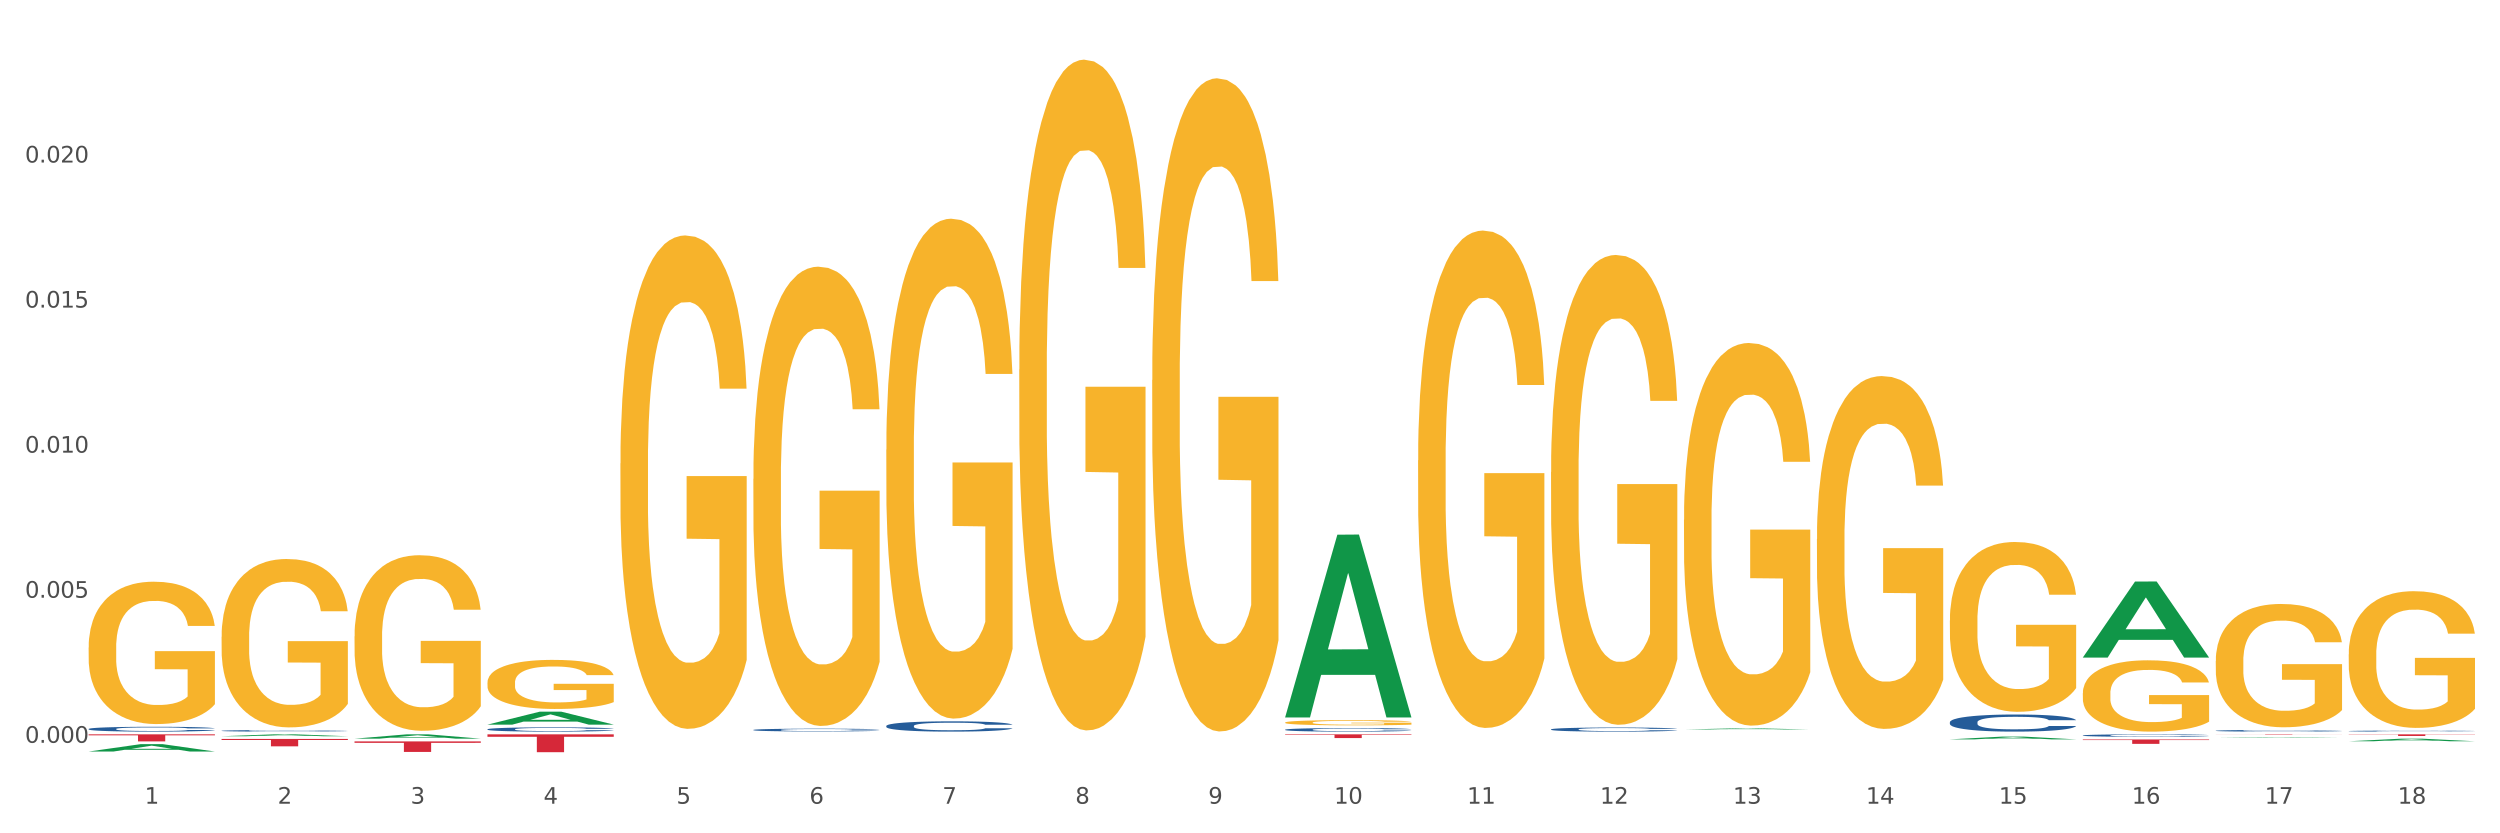<?xml version="1.0" encoding="utf-8" standalone="no"?>
<!DOCTYPE svg PUBLIC "-//W3C//DTD SVG 1.1//EN"
  "http://www.w3.org/Graphics/SVG/1.1/DTD/svg11.dtd">
<svg xmlns:xlink="http://www.w3.org/1999/xlink" width="1080pt" height="360pt" viewBox="0 0 1080 360" xmlns="http://www.w3.org/2000/svg" version="1.1">
 <rect x="0" y="0" width="1080" height="360" fill="#333333" stroke="none"/>
 <defs>
  <style type="text/css">*{stroke-linejoin: round; stroke-linecap: butt}</style>
 </defs>
 <g id="figure_1">
  <g id="patch_1">
   <path d="M 0 360 
L 1080 360 
L 1080 0 
L 0 0 
z
" style="fill: #ffffff; stroke: #ffffff; stroke-linejoin: miter"/>
  </g>
  <g id="axes_1">
   <g id="matplotlib.axis_1">
    <g id="xtick_1">
     <g id="text_1">
      <!-- 1 -->
      <g style="fill: #4d4d4d" transform="translate(62.51 347.204) scale(0.096 -0.096)">
       <defs>
        <path id="DejaVuSans-31" d="M 794 531 
L 1825 531 
L 1825 4091 
L 703 3866 
L 703 4441 
L 1819 4666 
L 2450 4666 
L 2450 531 
L 3481 531 
L 3481 0 
L 794 0 
L 794 531 
z
" transform="scale(0.016)"/>
       </defs>
       <use xlink:href="#DejaVuSans-31"/>
      </g>
     </g>
    </g>
    <g id="xtick_2">
     <g id="text_2">
      <!-- 2 -->
      <g style="fill: #4d4d4d" transform="translate(119.942 347.204) scale(0.096 -0.096)">
       <defs>
        <path id="DejaVuSans-32" d="M 1228 531 
L 3431 531 
L 3431 0 
L 469 0 
L 469 531 
Q 828 903 1448 1529 
Q 2069 2156 2228 2338 
Q 2531 2678 2651 2914 
Q 2772 3150 2772 3378 
Q 2772 3750 2511 3984 
Q 2250 4219 1831 4219 
Q 1534 4219 1204 4116 
Q 875 4013 500 3803 
L 500 4441 
Q 881 4594 1212 4672 
Q 1544 4750 1819 4750 
Q 2544 4750 2975 4387 
Q 3406 4025 3406 3419 
Q 3406 3131 3298 2873 
Q 3191 2616 2906 2266 
Q 2828 2175 2409 1742 
Q 1991 1309 1228 531 
z
" transform="scale(0.016)"/>
       </defs>
       <use xlink:href="#DejaVuSans-32"/>
      </g>
     </g>
    </g>
    <g id="xtick_3">
     <g id="text_3">
      <!-- 3 -->
      <g style="fill: #4d4d4d" transform="translate(177.375 347.204) scale(0.096 -0.096)">
       <defs>
        <path id="DejaVuSans-33" d="M 2597 2516 
Q 3050 2419 3304 2112 
Q 3559 1806 3559 1356 
Q 3559 666 3084 287 
Q 2609 -91 1734 -91 
Q 1441 -91 1130 -33 
Q 819 25 488 141 
L 488 750 
Q 750 597 1062 519 
Q 1375 441 1716 441 
Q 2309 441 2620 675 
Q 2931 909 2931 1356 
Q 2931 1769 2642 2001 
Q 2353 2234 1838 2234 
L 1294 2234 
L 1294 2753 
L 1863 2753 
Q 2328 2753 2575 2939 
Q 2822 3125 2822 3475 
Q 2822 3834 2567 4026 
Q 2313 4219 1838 4219 
Q 1578 4219 1281 4162 
Q 984 4106 628 3988 
L 628 4550 
Q 988 4650 1302 4700 
Q 1616 4750 1894 4750 
Q 2613 4750 3031 4423 
Q 3450 4097 3450 3541 
Q 3450 3153 3228 2886 
Q 3006 2619 2597 2516 
z
" transform="scale(0.016)"/>
       </defs>
       <use xlink:href="#DejaVuSans-33"/>
      </g>
     </g>
    </g>
    <g id="xtick_4">
     <g id="text_4">
      <!-- 4 -->
      <g style="fill: #4d4d4d" transform="translate(234.808 347.204) scale(0.096 -0.096)">
       <defs>
        <path id="DejaVuSans-34" d="M 2419 4116 
L 825 1625 
L 2419 1625 
L 2419 4116 
z
M 2253 4666 
L 3047 4666 
L 3047 1625 
L 3713 1625 
L 3713 1100 
L 3047 1100 
L 3047 0 
L 2419 0 
L 2419 1100 
L 313 1100 
L 313 1709 
L 2253 4666 
z
" transform="scale(0.016)"/>
       </defs>
       <use xlink:href="#DejaVuSans-34"/>
      </g>
     </g>
    </g>
    <g id="xtick_5">
     <g id="text_5">
      <!-- 5 -->
      <g style="fill: #4d4d4d" transform="translate(292.24 347.204) scale(0.096 -0.096)">
       <defs>
        <path id="DejaVuSans-35" d="M 691 4666 
L 3169 4666 
L 3169 4134 
L 1269 4134 
L 1269 2991 
Q 1406 3038 1543 3061 
Q 1681 3084 1819 3084 
Q 2600 3084 3056 2656 
Q 3513 2228 3513 1497 
Q 3513 744 3044 326 
Q 2575 -91 1722 -91 
Q 1428 -91 1123 -41 
Q 819 9 494 109 
L 494 744 
Q 775 591 1075 516 
Q 1375 441 1709 441 
Q 2250 441 2565 725 
Q 2881 1009 2881 1497 
Q 2881 1984 2565 2268 
Q 2250 2553 1709 2553 
Q 1456 2553 1204 2497 
Q 953 2441 691 2322 
L 691 4666 
z
" transform="scale(0.016)"/>
       </defs>
       <use xlink:href="#DejaVuSans-35"/>
      </g>
     </g>
    </g>
    <g id="xtick_6">
     <g id="text_6">
      <!-- 6 -->
      <g style="fill: #4d4d4d" transform="translate(349.673 347.204) scale(0.096 -0.096)">
       <defs>
        <path id="DejaVuSans-36" d="M 2113 2584 
Q 1688 2584 1439 2293 
Q 1191 2003 1191 1497 
Q 1191 994 1439 701 
Q 1688 409 2113 409 
Q 2538 409 2786 701 
Q 3034 994 3034 1497 
Q 3034 2003 2786 2293 
Q 2538 2584 2113 2584 
z
M 3366 4563 
L 3366 3988 
Q 3128 4100 2886 4159 
Q 2644 4219 2406 4219 
Q 1781 4219 1451 3797 
Q 1122 3375 1075 2522 
Q 1259 2794 1537 2939 
Q 1816 3084 2150 3084 
Q 2853 3084 3261 2657 
Q 3669 2231 3669 1497 
Q 3669 778 3244 343 
Q 2819 -91 2113 -91 
Q 1303 -91 875 529 
Q 447 1150 447 2328 
Q 447 3434 972 4092 
Q 1497 4750 2381 4750 
Q 2619 4750 2861 4703 
Q 3103 4656 3366 4563 
z
" transform="scale(0.016)"/>
       </defs>
       <use xlink:href="#DejaVuSans-36"/>
      </g>
     </g>
    </g>
    <g id="xtick_7">
     <g id="text_7">
      <!-- 7 -->
      <g style="fill: #4d4d4d" transform="translate(407.106 347.204) scale(0.096 -0.096)">
       <defs>
        <path id="DejaVuSans-37" d="M 525 4666 
L 3525 4666 
L 3525 4397 
L 1831 0 
L 1172 0 
L 2766 4134 
L 525 4134 
L 525 4666 
z
" transform="scale(0.016)"/>
       </defs>
       <use xlink:href="#DejaVuSans-37"/>
      </g>
     </g>
    </g>
    <g id="xtick_8">
     <g id="text_8">
      <!-- 8 -->
      <g style="fill: #4d4d4d" transform="translate(464.538 347.204) scale(0.096 -0.096)">
       <defs>
        <path id="DejaVuSans-38" d="M 2034 2216 
Q 1584 2216 1326 1975 
Q 1069 1734 1069 1313 
Q 1069 891 1326 650 
Q 1584 409 2034 409 
Q 2484 409 2743 651 
Q 3003 894 3003 1313 
Q 3003 1734 2745 1975 
Q 2488 2216 2034 2216 
z
M 1403 2484 
Q 997 2584 770 2862 
Q 544 3141 544 3541 
Q 544 4100 942 4425 
Q 1341 4750 2034 4750 
Q 2731 4750 3128 4425 
Q 3525 4100 3525 3541 
Q 3525 3141 3298 2862 
Q 3072 2584 2669 2484 
Q 3125 2378 3379 2068 
Q 3634 1759 3634 1313 
Q 3634 634 3220 271 
Q 2806 -91 2034 -91 
Q 1263 -91 848 271 
Q 434 634 434 1313 
Q 434 1759 690 2068 
Q 947 2378 1403 2484 
z
M 1172 3481 
Q 1172 3119 1398 2916 
Q 1625 2713 2034 2713 
Q 2441 2713 2670 2916 
Q 2900 3119 2900 3481 
Q 2900 3844 2670 4047 
Q 2441 4250 2034 4250 
Q 1625 4250 1398 4047 
Q 1172 3844 1172 3481 
z
" transform="scale(0.016)"/>
       </defs>
       <use xlink:href="#DejaVuSans-38"/>
      </g>
     </g>
    </g>
    <g id="xtick_9">
     <g id="text_9">
      <!-- 9 -->
      <g style="fill: #4d4d4d" transform="translate(521.971 347.204) scale(0.096 -0.096)">
       <defs>
        <path id="DejaVuSans-39" d="M 703 97 
L 703 672 
Q 941 559 1184 500 
Q 1428 441 1663 441 
Q 2288 441 2617 861 
Q 2947 1281 2994 2138 
Q 2813 1869 2534 1725 
Q 2256 1581 1919 1581 
Q 1219 1581 811 2004 
Q 403 2428 403 3163 
Q 403 3881 828 4315 
Q 1253 4750 1959 4750 
Q 2769 4750 3195 4129 
Q 3622 3509 3622 2328 
Q 3622 1225 3098 567 
Q 2575 -91 1691 -91 
Q 1453 -91 1209 -44 
Q 966 3 703 97 
z
M 1959 2075 
Q 2384 2075 2632 2365 
Q 2881 2656 2881 3163 
Q 2881 3666 2632 3958 
Q 2384 4250 1959 4250 
Q 1534 4250 1286 3958 
Q 1038 3666 1038 3163 
Q 1038 2656 1286 2365 
Q 1534 2075 1959 2075 
z
" transform="scale(0.016)"/>
       </defs>
       <use xlink:href="#DejaVuSans-39"/>
      </g>
     </g>
    </g>
    <g id="xtick_10">
     <g id="text_10">
      <!-- 10 -->
      <g style="fill: #4d4d4d" transform="translate(576.35 347.204) scale(0.096 -0.096)">
       <defs>
        <path id="DejaVuSans-30" d="M 2034 4250 
Q 1547 4250 1301 3770 
Q 1056 3291 1056 2328 
Q 1056 1369 1301 889 
Q 1547 409 2034 409 
Q 2525 409 2770 889 
Q 3016 1369 3016 2328 
Q 3016 3291 2770 3770 
Q 2525 4250 2034 4250 
z
M 2034 4750 
Q 2819 4750 3233 4129 
Q 3647 3509 3647 2328 
Q 3647 1150 3233 529 
Q 2819 -91 2034 -91 
Q 1250 -91 836 529 
Q 422 1150 422 2328 
Q 422 3509 836 4129 
Q 1250 4750 2034 4750 
z
" transform="scale(0.016)"/>
       </defs>
       <use xlink:href="#DejaVuSans-31"/>
       <use xlink:href="#DejaVuSans-30" transform="translate(63.623 0)"/>
      </g>
     </g>
    </g>
    <g id="xtick_11">
     <g id="text_11">
      <!-- 11 -->
      <g style="fill: #4d4d4d" transform="translate(633.783 347.204) scale(0.096 -0.096)">
       <use xlink:href="#DejaVuSans-31"/>
       <use xlink:href="#DejaVuSans-31" transform="translate(63.623 0)"/>
      </g>
     </g>
    </g>
    <g id="xtick_12">
     <g id="text_12">
      <!-- 12 -->
      <g style="fill: #4d4d4d" transform="translate(691.215 347.204) scale(0.096 -0.096)">
       <use xlink:href="#DejaVuSans-31"/>
       <use xlink:href="#DejaVuSans-32" transform="translate(63.623 0)"/>
      </g>
     </g>
    </g>
    <g id="xtick_13">
     <g id="text_13">
      <!-- 13 -->
      <g style="fill: #4d4d4d" transform="translate(748.648 347.204) scale(0.096 -0.096)">
       <use xlink:href="#DejaVuSans-31"/>
       <use xlink:href="#DejaVuSans-33" transform="translate(63.623 0)"/>
      </g>
     </g>
    </g>
    <g id="xtick_14">
     <g id="text_14">
      <!-- 14 -->
      <g style="fill: #4d4d4d" transform="translate(806.081 347.204) scale(0.096 -0.096)">
       <use xlink:href="#DejaVuSans-31"/>
       <use xlink:href="#DejaVuSans-34" transform="translate(63.623 0)"/>
      </g>
     </g>
    </g>
    <g id="xtick_15">
     <g id="text_15">
      <!-- 15 -->
      <g style="fill: #4d4d4d" transform="translate(863.513 347.204) scale(0.096 -0.096)">
       <use xlink:href="#DejaVuSans-31"/>
       <use xlink:href="#DejaVuSans-35" transform="translate(63.623 0)"/>
      </g>
     </g>
    </g>
    <g id="xtick_16">
     <g id="text_16">
      <!-- 16 -->
      <g style="fill: #4d4d4d" transform="translate(920.946 347.204) scale(0.096 -0.096)">
       <use xlink:href="#DejaVuSans-31"/>
       <use xlink:href="#DejaVuSans-36" transform="translate(63.623 0)"/>
      </g>
     </g>
    </g>
    <g id="xtick_17">
     <g id="text_17">
      <!-- 17 -->
      <g style="fill: #4d4d4d" transform="translate(978.379 347.204) scale(0.096 -0.096)">
       <use xlink:href="#DejaVuSans-31"/>
       <use xlink:href="#DejaVuSans-37" transform="translate(63.623 0)"/>
      </g>
     </g>
    </g>
    <g id="xtick_18">
     <g id="text_18">
      <!-- 18 -->
      <g style="fill: #4d4d4d" transform="translate(1035.811 347.204) scale(0.096 -0.096)">
       <use xlink:href="#DejaVuSans-31"/>
       <use xlink:href="#DejaVuSans-38" transform="translate(63.623 0)"/>
      </g>
     </g>
    </g>
    <g id="xtick_19"/>
    <g id="xtick_20"/>
    <g id="xtick_21"/>
    <g id="xtick_22"/>
    <g id="xtick_23"/>
    <g id="xtick_24"/>
    <g id="xtick_25"/>
    <g id="xtick_26"/>
    <g id="xtick_27"/>
    <g id="xtick_28"/>
    <g id="xtick_29"/>
    <g id="xtick_30"/>
    <g id="xtick_31"/>
    <g id="xtick_32"/>
    <g id="xtick_33"/>
    <g id="xtick_34"/>
    <g id="xtick_35"/>
   </g>
   <g id="matplotlib.axis_2">
    <g id="ytick_1">
     <g id="text_19">
      <!-- 0.000 -->
      <g style="fill: #4d4d4d" transform="translate(10.8 320.879) scale(0.096 -0.096)">
       <defs>
        <path id="DejaVuSans-2e" d="M 684 794 
L 1344 794 
L 1344 0 
L 684 0 
L 684 794 
z
" transform="scale(0.016)"/>
       </defs>
       <use xlink:href="#DejaVuSans-30"/>
       <use xlink:href="#DejaVuSans-2e" transform="translate(63.623 0)"/>
       <use xlink:href="#DejaVuSans-30" transform="translate(95.41 0)"/>
       <use xlink:href="#DejaVuSans-30" transform="translate(159.033 0)"/>
       <use xlink:href="#DejaVuSans-30" transform="translate(222.656 0)"/>
      </g>
     </g>
    </g>
    <g id="ytick_2">
     <g id="text_20">
      <!-- 0.005 -->
      <g style="fill: #4d4d4d" transform="translate(10.8 258.213) scale(0.096 -0.096)">
       <use xlink:href="#DejaVuSans-30"/>
       <use xlink:href="#DejaVuSans-2e" transform="translate(63.623 0)"/>
       <use xlink:href="#DejaVuSans-30" transform="translate(95.41 0)"/>
       <use xlink:href="#DejaVuSans-30" transform="translate(159.033 0)"/>
       <use xlink:href="#DejaVuSans-35" transform="translate(222.656 0)"/>
      </g>
     </g>
    </g>
    <g id="ytick_3">
     <g id="text_21">
      <!-- 0.010 -->
      <g style="fill: #4d4d4d" transform="translate(10.8 195.546) scale(0.096 -0.096)">
       <use xlink:href="#DejaVuSans-30"/>
       <use xlink:href="#DejaVuSans-2e" transform="translate(63.623 0)"/>
       <use xlink:href="#DejaVuSans-30" transform="translate(95.41 0)"/>
       <use xlink:href="#DejaVuSans-31" transform="translate(159.033 0)"/>
       <use xlink:href="#DejaVuSans-30" transform="translate(222.656 0)"/>
      </g>
     </g>
    </g>
    <g id="ytick_4">
     <g id="text_22">
      <!-- 0.015 -->
      <g style="fill: #4d4d4d" transform="translate(10.8 132.879) scale(0.096 -0.096)">
       <use xlink:href="#DejaVuSans-30"/>
       <use xlink:href="#DejaVuSans-2e" transform="translate(63.623 0)"/>
       <use xlink:href="#DejaVuSans-30" transform="translate(95.41 0)"/>
       <use xlink:href="#DejaVuSans-31" transform="translate(159.033 0)"/>
       <use xlink:href="#DejaVuSans-35" transform="translate(222.656 0)"/>
      </g>
     </g>
    </g>
    <g id="ytick_5">
     <g id="text_23">
      <!-- 0.020 -->
      <g style="fill: #4d4d4d" transform="translate(10.8 70.213) scale(0.096 -0.096)">
       <use xlink:href="#DejaVuSans-30"/>
       <use xlink:href="#DejaVuSans-2e" transform="translate(63.623 0)"/>
       <use xlink:href="#DejaVuSans-30" transform="translate(95.41 0)"/>
       <use xlink:href="#DejaVuSans-32" transform="translate(159.033 0)"/>
       <use xlink:href="#DejaVuSans-30" transform="translate(222.656 0)"/>
      </g>
     </g>
    </g>
    <g id="ytick_6"/>
    <g id="ytick_7"/>
    <g id="ytick_8"/>
    <g id="ytick_9"/>
    <g id="ytick_10"/>
   </g>
   <g id="PolyCollection_1">
    <path d="M 38.283 324.658 
L 38.339 324.655 
L 60.839 321.458 
L 70.176 321.455 
L 92.844 324.664 
L 82.044 324.664 
L 77.151 323.917 
L 53.92 323.917 
L 53.751 323.929 
L 49.026 324.664 
L 38.283 324.664 
L 38.283 324.658 
L 56.845 323.471 
L 74.226 323.468 
L 65.62 322.139 
L 65.507 322.133 
L 65.395 322.142 
L 56.789 323.468 
L 56.845 323.471 
L 38.283 324.658 
z
" clip-path="url(#pcfdb6b7d28)" style="fill: #109648"/>
    <path d="M 899.774 317.708 
L 899.838 317.707 
L 899.838 317.68 
L 900.032 317.644 
L 900.741 317.576 
L 901.644 317.524 
L 903.192 317.464 
L 904.03 317.439 
L 905.126 317.411 
L 907.384 317.366 
L 909.963 317.327 
L 911.769 317.306 
L 913.124 317.292 
L 916.155 317.268 
L 917.896 317.257 
L 919.702 317.248 
L 921.25 317.243 
L 923.829 317.236 
L 925.893 317.233 
L 928.279 317.232 
L 930.279 317.233 
L 932.923 317.237 
L 936.793 317.248 
L 938.276 317.255 
L 940.275 317.267 
L 942.339 317.282 
L 944.016 317.298 
L 945.951 317.32 
L 947.95 317.349 
L 949.885 317.386 
L 951.239 317.42 
L 952.335 317.456 
L 953.303 317.499 
L 954.012 317.547 
L 954.335 317.586 
L 942.532 317.586 
L 942.21 317.551 
L 941.565 317.512 
L 940.92 317.486 
L 940.211 317.464 
L 939.114 317.44 
L 938.147 317.425 
L 936.535 317.406 
L 935.051 317.395 
L 933.826 317.388 
L 932.342 317.382 
L 929.182 317.376 
L 926.925 317.376 
L 925.506 317.378 
L 923.765 317.383 
L 922.282 317.39 
L 920.54 317.401 
L 919.186 317.414 
L 917.832 317.431 
L 917.058 317.442 
L 915.897 317.463 
L 915.123 317.481 
L 914.091 317.511 
L 913.511 317.532 
L 912.479 317.587 
L 912.027 317.628 
L 911.834 317.656 
L 911.705 317.687 
L 911.705 317.838 
L 912.092 317.906 
L 912.414 317.935 
L 912.93 317.968 
L 913.897 318.01 
L 915.316 318.052 
L 916.8 318.082 
L 918.025 318.1 
L 919.186 318.114 
L 920.347 318.125 
L 921.766 318.134 
L 922.927 318.14 
L 924.668 318.146 
L 926.732 318.149 
L 928.344 318.149 
L 931.633 318.144 
L 933.116 318.139 
L 934.535 318.132 
L 936.083 318.122 
L 937.308 318.11 
L 938.018 318.101 
L 939.179 318.083 
L 940.082 318.064 
L 940.856 318.041 
L 941.372 318.022 
L 941.952 317.993 
L 942.403 317.96 
L 942.532 317.943 
L 954.335 317.943 
L 954.077 317.978 
L 953.625 318.011 
L 952.722 318.057 
L 952.013 318.083 
L 950.916 318.115 
L 949.756 318.142 
L 948.143 318.172 
L 946.66 318.194 
L 945.112 318.214 
L 943.435 318.231 
L 940.404 318.255 
L 939.308 318.262 
L 936.986 318.274 
L 935.18 318.281 
L 932.536 318.287 
L 929.827 318.291 
L 926.99 318.292 
L 924.474 318.29 
L 921.701 318.284 
L 919.96 318.279 
L 918.025 318.27 
L 915.768 318.256 
L 913.64 318.24 
L 911.64 318.221 
L 909.77 318.198 
L 908.029 318.173 
L 905.771 318.131 
L 904.095 318.091 
L 902.869 318.053 
L 902.031 318.021 
L 901.192 317.98 
L 900.741 317.952 
L 900.032 317.885 
L 899.774 317.822 
L 899.774 317.708 
z
" clip-path="url(#pcfdb6b7d28)" style="fill: #255c99"/>
    <path d="M 842.341 311.99 
L 842.405 311.984 
L 842.405 311.794 
L 842.599 311.538 
L 843.308 311.064 
L 844.211 310.706 
L 845.759 310.287 
L 846.597 310.111 
L 847.694 309.915 
L 849.951 309.598 
L 852.531 309.327 
L 854.337 309.179 
L 855.691 309.084 
L 858.722 308.915 
L 860.463 308.841 
L 862.269 308.78 
L 863.817 308.739 
L 866.397 308.692 
L 868.46 308.672 
L 870.847 308.665 
L 872.846 308.672 
L 875.49 308.699 
L 879.36 308.78 
L 880.843 308.827 
L 882.842 308.908 
L 884.906 309.016 
L 886.583 309.125 
L 888.518 309.28 
L 890.517 309.483 
L 892.452 309.74 
L 893.806 309.976 
L 894.903 310.226 
L 895.87 310.53 
L 896.579 310.862 
L 896.902 311.139 
L 885.1 311.139 
L 884.777 310.889 
L 884.132 310.618 
L 883.487 310.436 
L 882.778 310.287 
L 881.682 310.118 
L 880.714 310.01 
L 879.102 309.882 
L 877.618 309.801 
L 876.393 309.753 
L 874.91 309.713 
L 871.75 309.672 
L 869.492 309.672 
L 868.074 309.686 
L 866.332 309.719 
L 864.849 309.767 
L 863.108 309.848 
L 861.753 309.936 
L 860.399 310.051 
L 859.625 310.132 
L 858.464 310.28 
L 857.69 310.402 
L 856.658 310.612 
L 856.078 310.76 
L 855.046 311.146 
L 854.594 311.429 
L 854.401 311.625 
L 854.272 311.842 
L 854.272 312.896 
L 854.659 313.369 
L 854.981 313.572 
L 855.497 313.802 
L 856.465 314.099 
L 857.884 314.39 
L 859.367 314.599 
L 860.592 314.728 
L 861.753 314.822 
L 862.914 314.897 
L 864.333 314.964 
L 865.494 315.005 
L 867.235 315.046 
L 869.299 315.066 
L 870.911 315.066 
L 874.2 315.032 
L 875.684 314.998 
L 877.103 314.951 
L 878.65 314.877 
L 879.876 314.795 
L 880.585 314.735 
L 881.746 314.606 
L 882.649 314.471 
L 883.423 314.316 
L 883.939 314.18 
L 884.519 313.978 
L 884.971 313.748 
L 885.1 313.626 
L 896.902 313.626 
L 896.644 313.869 
L 896.192 314.106 
L 895.29 314.424 
L 894.58 314.606 
L 893.484 314.829 
L 892.323 315.018 
L 890.711 315.228 
L 889.227 315.383 
L 887.679 315.519 
L 886.003 315.64 
L 882.971 315.809 
L 881.875 315.857 
L 879.553 315.938 
L 877.747 315.985 
L 875.103 316.032 
L 872.395 316.059 
L 869.557 316.066 
L 867.042 316.053 
L 864.268 316.012 
L 862.527 315.972 
L 860.592 315.911 
L 858.335 315.816 
L 856.207 315.701 
L 854.208 315.566 
L 852.337 315.411 
L 850.596 315.235 
L 848.339 314.944 
L 846.662 314.66 
L 845.436 314.397 
L 844.598 314.174 
L 843.76 313.89 
L 843.308 313.694 
L 842.599 313.221 
L 842.341 312.781 
L 842.341 311.99 
z
" clip-path="url(#pcfdb6b7d28)" style="fill: #255c99"/>
    <path d="M 670.043 315.084 
L 670.107 315.083 
L 670.107 315.037 
L 670.301 314.975 
L 671.01 314.861 
L 671.913 314.775 
L 673.461 314.674 
L 674.299 314.631 
L 675.396 314.584 
L 677.653 314.508 
L 680.233 314.443 
L 682.038 314.407 
L 683.393 314.384 
L 686.424 314.343 
L 688.165 314.325 
L 689.971 314.311 
L 691.519 314.301 
L 694.099 314.289 
L 696.162 314.285 
L 698.549 314.283 
L 700.548 314.285 
L 703.192 314.291 
L 707.062 314.311 
L 708.545 314.322 
L 710.544 314.342 
L 712.608 314.368 
L 714.285 314.394 
L 716.22 314.431 
L 718.219 314.48 
L 720.154 314.542 
L 721.508 314.599 
L 722.605 314.659 
L 723.572 314.732 
L 724.281 314.812 
L 724.604 314.879 
L 712.802 314.879 
L 712.479 314.819 
L 711.834 314.754 
L 711.189 314.71 
L 710.48 314.674 
L 709.383 314.633 
L 708.416 314.607 
L 706.804 314.576 
L 705.32 314.557 
L 704.095 314.545 
L 702.612 314.535 
L 699.452 314.526 
L 697.194 314.526 
L 695.775 314.529 
L 694.034 314.537 
L 692.551 314.548 
L 690.809 314.568 
L 689.455 314.589 
L 688.101 314.617 
L 687.327 314.636 
L 686.166 314.672 
L 685.392 314.701 
L 684.36 314.752 
L 683.78 314.788 
L 682.748 314.881 
L 682.296 314.949 
L 682.103 314.996 
L 681.974 315.048 
L 681.974 315.302 
L 682.361 315.416 
L 682.683 315.465 
L 683.199 315.521 
L 684.167 315.592 
L 685.586 315.662 
L 687.069 315.713 
L 688.294 315.744 
L 689.455 315.766 
L 690.616 315.784 
L 692.035 315.801 
L 693.196 315.81 
L 694.937 315.82 
L 697.001 315.825 
L 698.613 315.825 
L 701.902 315.817 
L 703.386 315.809 
L 704.804 315.797 
L 706.352 315.78 
L 707.578 315.76 
L 708.287 315.745 
L 709.448 315.714 
L 710.351 315.682 
L 711.125 315.644 
L 711.641 315.612 
L 712.221 315.563 
L 712.673 315.508 
L 712.802 315.478 
L 724.604 315.478 
L 724.346 315.537 
L 723.894 315.594 
L 722.991 315.67 
L 722.282 315.714 
L 721.186 315.768 
L 720.025 315.814 
L 718.412 315.864 
L 716.929 315.902 
L 715.381 315.934 
L 713.704 315.964 
L 710.673 316.004 
L 709.577 316.016 
L 707.255 316.035 
L 705.449 316.047 
L 702.805 316.058 
L 700.096 316.065 
L 697.259 316.066 
L 694.744 316.063 
L 691.97 316.053 
L 690.229 316.043 
L 688.294 316.029 
L 686.037 316.006 
L 683.909 315.978 
L 681.909 315.946 
L 680.039 315.908 
L 678.298 315.866 
L 676.041 315.796 
L 674.364 315.727 
L 673.138 315.664 
L 672.3 315.61 
L 671.462 315.542 
L 671.01 315.495 
L 670.301 315.381 
L 670.043 315.275 
L 670.043 315.084 
z
" clip-path="url(#pcfdb6b7d28)" style="fill: #255c99"/>
    <path d="M 555.177 315.216 
L 555.242 315.215 
L 555.242 315.175 
L 555.435 315.122 
L 556.145 315.023 
L 557.048 314.949 
L 558.595 314.861 
L 559.434 314.824 
L 560.53 314.784 
L 562.787 314.717 
L 565.367 314.661 
L 567.173 314.63 
L 568.527 314.61 
L 571.559 314.575 
L 573.3 314.56 
L 575.106 314.547 
L 576.653 314.538 
L 579.233 314.529 
L 581.297 314.524 
L 583.683 314.523 
L 585.683 314.524 
L 588.327 314.53 
L 592.196 314.547 
L 593.68 314.557 
L 595.679 314.574 
L 597.743 314.596 
L 599.42 314.619 
L 601.354 314.651 
L 603.354 314.693 
L 605.288 314.747 
L 606.643 314.796 
L 607.739 314.848 
L 608.706 314.912 
L 609.416 314.981 
L 609.738 315.039 
L 597.936 315.039 
L 597.614 314.987 
L 596.969 314.93 
L 596.324 314.892 
L 595.614 314.861 
L 594.518 314.826 
L 593.551 314.803 
L 591.938 314.777 
L 590.455 314.76 
L 589.23 314.75 
L 587.746 314.741 
L 584.586 314.733 
L 582.329 314.733 
L 580.91 314.736 
L 579.169 314.743 
L 577.685 314.753 
L 575.944 314.77 
L 574.59 314.788 
L 573.235 314.812 
L 572.461 314.829 
L 571.301 314.86 
L 570.527 314.885 
L 569.495 314.929 
L 568.914 314.96 
L 567.882 315.04 
L 567.431 315.099 
L 567.238 315.14 
L 567.109 315.185 
L 567.109 315.405 
L 567.495 315.504 
L 567.818 315.546 
L 568.334 315.594 
L 569.301 315.656 
L 570.72 315.717 
L 572.203 315.76 
L 573.429 315.787 
L 574.59 315.807 
L 575.751 315.822 
L 577.169 315.836 
L 578.33 315.845 
L 580.072 315.853 
L 582.135 315.858 
L 583.748 315.858 
L 587.037 315.85 
L 588.52 315.843 
L 589.939 315.834 
L 591.487 315.818 
L 592.712 315.801 
L 593.422 315.788 
L 594.583 315.762 
L 595.485 315.734 
L 596.259 315.701 
L 596.775 315.673 
L 597.356 315.631 
L 597.807 315.583 
L 597.936 315.557 
L 609.738 315.557 
L 609.48 315.608 
L 609.029 315.657 
L 608.126 315.724 
L 607.417 315.762 
L 606.32 315.808 
L 605.159 315.848 
L 603.547 315.891 
L 602.064 315.924 
L 600.516 315.952 
L 598.839 315.977 
L 595.808 316.013 
L 594.712 316.022 
L 592.39 316.039 
L 590.584 316.049 
L 587.94 316.059 
L 585.231 316.065 
L 582.393 316.066 
L 579.878 316.063 
L 577.105 316.055 
L 575.364 316.046 
L 573.429 316.034 
L 571.172 316.014 
L 569.043 315.99 
L 567.044 315.962 
L 565.174 315.929 
L 563.432 315.893 
L 561.175 315.832 
L 559.498 315.773 
L 558.273 315.718 
L 557.435 315.672 
L 556.596 315.612 
L 556.145 315.571 
L 555.435 315.473 
L 555.177 315.381 
L 555.177 315.216 
z
" clip-path="url(#pcfdb6b7d28)" style="fill: #255c99"/>
    <path d="M 382.879 313.612 
L 382.944 313.608 
L 382.944 313.494 
L 383.137 313.339 
L 383.847 313.054 
L 384.75 312.838 
L 386.297 312.586 
L 387.136 312.48 
L 388.232 312.362 
L 390.489 312.171 
L 393.069 312.008 
L 394.875 311.918 
L 396.229 311.861 
L 399.26 311.76 
L 401.002 311.715 
L 402.808 311.678 
L 404.355 311.654 
L 406.935 311.625 
L 408.999 311.613 
L 411.385 311.609 
L 413.384 311.613 
L 416.029 311.629 
L 419.898 311.678 
L 421.382 311.707 
L 423.381 311.756 
L 425.445 311.821 
L 427.121 311.886 
L 429.056 311.979 
L 431.055 312.102 
L 432.99 312.256 
L 434.345 312.399 
L 435.441 312.549 
L 436.408 312.732 
L 437.118 312.932 
L 437.44 313.099 
L 425.638 313.099 
L 425.316 312.948 
L 424.671 312.785 
L 424.026 312.676 
L 423.316 312.586 
L 422.22 312.484 
L 421.253 312.419 
L 419.64 312.342 
L 418.157 312.293 
L 416.932 312.264 
L 415.448 312.24 
L 412.288 312.216 
L 410.031 312.216 
L 408.612 312.224 
L 406.871 312.244 
L 405.387 312.273 
L 403.646 312.321 
L 402.292 312.374 
L 400.937 312.444 
L 400.163 312.492 
L 399.002 312.582 
L 398.229 312.655 
L 397.197 312.781 
L 396.616 312.871 
L 395.584 313.103 
L 395.133 313.274 
L 394.939 313.392 
L 394.81 313.522 
L 394.81 314.157 
L 395.197 314.442 
L 395.52 314.564 
L 396.036 314.703 
L 397.003 314.882 
L 398.422 315.057 
L 399.905 315.183 
L 401.131 315.26 
L 402.292 315.317 
L 403.452 315.362 
L 404.871 315.403 
L 406.032 315.427 
L 407.774 315.452 
L 409.837 315.464 
L 411.45 315.464 
L 414.739 315.443 
L 416.222 315.423 
L 417.641 315.395 
L 419.189 315.35 
L 420.414 315.301 
L 421.124 315.264 
L 422.284 315.187 
L 423.187 315.106 
L 423.961 315.012 
L 424.477 314.93 
L 425.058 314.808 
L 425.509 314.67 
L 425.638 314.597 
L 437.44 314.597 
L 437.182 314.743 
L 436.731 314.886 
L 435.828 315.077 
L 435.119 315.187 
L 434.022 315.321 
L 432.861 315.435 
L 431.249 315.561 
L 429.766 315.655 
L 428.218 315.736 
L 426.541 315.81 
L 423.51 315.911 
L 422.413 315.94 
L 420.092 315.989 
L 418.286 316.017 
L 415.642 316.046 
L 412.933 316.062 
L 410.095 316.066 
L 407.58 316.058 
L 404.807 316.034 
L 403.066 316.009 
L 401.131 315.973 
L 398.873 315.916 
L 396.745 315.846 
L 394.746 315.765 
L 392.876 315.671 
L 391.134 315.565 
L 388.877 315.39 
L 387.2 315.219 
L 385.975 315.061 
L 385.136 314.926 
L 384.298 314.755 
L 383.847 314.637 
L 383.137 314.353 
L 382.879 314.088 
L 382.879 313.612 
z
" clip-path="url(#pcfdb6b7d28)" style="fill: #255c99"/>
    <path d="M 325.447 315.326 
L 325.511 315.325 
L 325.511 315.295 
L 325.704 315.253 
L 326.414 315.176 
L 327.317 315.118 
L 328.865 315.05 
L 329.703 315.021 
L 330.799 314.99 
L 333.057 314.938 
L 335.636 314.894 
L 337.442 314.87 
L 338.797 314.855 
L 341.828 314.827 
L 343.569 314.815 
L 345.375 314.805 
L 346.923 314.799 
L 349.502 314.791 
L 351.566 314.788 
L 353.952 314.787 
L 355.952 314.788 
L 358.596 314.792 
L 362.465 314.805 
L 363.949 314.813 
L 365.948 314.826 
L 368.012 314.844 
L 369.689 314.861 
L 371.623 314.886 
L 373.623 314.919 
L 375.558 314.961 
L 376.912 314.999 
L 378.008 315.04 
L 378.976 315.089 
L 379.685 315.143 
L 380.008 315.188 
L 368.205 315.188 
L 367.883 315.148 
L 367.238 315.104 
L 366.593 315.074 
L 365.884 315.05 
L 364.787 315.022 
L 363.82 315.005 
L 362.208 314.984 
L 360.724 314.971 
L 359.499 314.963 
L 358.015 314.957 
L 354.855 314.95 
L 352.598 314.95 
L 351.179 314.952 
L 349.438 314.958 
L 347.955 314.965 
L 346.213 314.979 
L 344.859 314.993 
L 343.505 315.012 
L 342.731 315.025 
L 341.57 315.049 
L 340.796 315.069 
L 339.764 315.103 
L 339.184 315.127 
L 338.152 315.189 
L 337.7 315.235 
L 337.507 315.267 
L 337.378 315.302 
L 337.378 315.474 
L 337.765 315.55 
L 338.087 315.583 
L 338.603 315.621 
L 339.57 315.669 
L 340.989 315.716 
L 342.473 315.75 
L 343.698 315.771 
L 344.859 315.786 
L 346.02 315.798 
L 347.439 315.809 
L 348.599 315.816 
L 350.341 315.823 
L 352.405 315.826 
L 354.017 315.826 
L 357.306 315.82 
L 358.789 315.815 
L 360.208 315.807 
L 361.756 315.795 
L 362.981 315.782 
L 363.691 315.772 
L 364.852 315.751 
L 365.755 315.729 
L 366.529 315.704 
L 367.044 315.682 
L 367.625 315.649 
L 368.076 315.612 
L 368.205 315.592 
L 380.008 315.592 
L 379.75 315.632 
L 379.298 315.67 
L 378.395 315.722 
L 377.686 315.751 
L 376.589 315.787 
L 375.429 315.818 
L 373.816 315.852 
L 372.333 315.877 
L 370.785 315.899 
L 369.108 315.919 
L 366.077 315.947 
L 364.981 315.954 
L 362.659 315.967 
L 360.853 315.975 
L 358.209 315.983 
L 355.5 315.987 
L 352.663 315.988 
L 350.147 315.986 
L 347.374 315.979 
L 345.633 315.973 
L 343.698 315.963 
L 341.441 315.948 
L 339.313 315.929 
L 337.313 315.907 
L 335.443 315.882 
L 333.702 315.853 
L 331.444 315.806 
L 329.768 315.76 
L 328.542 315.717 
L 327.704 315.681 
L 326.865 315.635 
L 326.414 315.603 
L 325.704 315.526 
L 325.447 315.455 
L 325.447 315.326 
z
" clip-path="url(#pcfdb6b7d28)" style="fill: #255c99"/>
    <path d="M 210.581 315.044 
L 210.646 315.042 
L 210.646 314.995 
L 210.839 314.93 
L 211.549 314.812 
L 212.451 314.722 
L 213.999 314.617 
L 214.838 314.573 
L 215.934 314.524 
L 218.191 314.444 
L 220.771 314.376 
L 222.577 314.339 
L 223.931 314.315 
L 226.962 314.273 
L 228.704 314.254 
L 230.509 314.239 
L 232.057 314.229 
L 234.637 314.217 
L 236.701 314.212 
L 239.087 314.21 
L 241.086 314.212 
L 243.731 314.219 
L 247.6 314.239 
L 249.083 314.251 
L 251.083 314.271 
L 253.146 314.298 
L 254.823 314.325 
L 256.758 314.364 
L 258.757 314.415 
L 260.692 314.48 
L 262.047 314.539 
L 263.143 314.602 
L 264.11 314.678 
L 264.82 314.761 
L 265.142 314.83 
L 253.34 314.83 
L 253.017 314.768 
L 252.373 314.7 
L 251.728 314.654 
L 251.018 314.617 
L 249.922 314.575 
L 248.954 314.547 
L 247.342 314.515 
L 245.859 314.495 
L 244.633 314.483 
L 243.15 314.473 
L 239.99 314.463 
L 237.733 314.463 
L 236.314 314.466 
L 234.572 314.475 
L 233.089 314.486 
L 231.348 314.507 
L 229.993 314.529 
L 228.639 314.558 
L 227.865 314.578 
L 226.704 314.615 
L 225.93 314.646 
L 224.899 314.698 
L 224.318 314.736 
L 223.286 314.832 
L 222.835 314.903 
L 222.641 314.953 
L 222.512 315.007 
L 222.512 315.271 
L 222.899 315.39 
L 223.222 315.441 
L 223.738 315.498 
L 224.705 315.573 
L 226.124 315.646 
L 227.607 315.698 
L 228.833 315.731 
L 229.993 315.754 
L 231.154 315.773 
L 232.573 315.79 
L 233.734 315.8 
L 235.475 315.81 
L 237.539 315.815 
L 239.151 315.815 
L 242.441 315.807 
L 243.924 315.798 
L 245.343 315.786 
L 246.891 315.768 
L 248.116 315.747 
L 248.825 315.732 
L 249.986 315.7 
L 250.889 315.666 
L 251.663 315.627 
L 252.179 315.593 
L 252.76 315.542 
L 253.211 315.485 
L 253.34 315.454 
L 265.142 315.454 
L 264.884 315.515 
L 264.433 315.575 
L 263.53 315.654 
L 262.82 315.7 
L 261.724 315.756 
L 260.563 315.803 
L 258.951 315.856 
L 257.468 315.895 
L 255.92 315.929 
L 254.243 315.959 
L 251.212 316.002 
L 250.115 316.014 
L 247.794 316.034 
L 245.988 316.046 
L 243.344 316.058 
L 240.635 316.064 
L 237.797 316.066 
L 235.282 316.063 
L 232.509 316.053 
L 230.767 316.042 
L 228.833 316.027 
L 226.575 316.003 
L 224.447 315.975 
L 222.448 315.941 
L 220.578 315.902 
L 218.836 315.858 
L 216.579 315.785 
L 214.902 315.714 
L 213.677 315.647 
L 212.838 315.592 
L 212 315.52 
L 211.549 315.471 
L 210.839 315.353 
L 210.581 315.242 
L 210.581 315.044 
z
" clip-path="url(#pcfdb6b7d28)" style="fill: #255c99"/>
    <path d="M 95.716 315.7 
L 95.78 315.7 
L 95.78 315.683 
L 95.974 315.66 
L 96.683 315.617 
L 97.586 315.585 
L 99.134 315.547 
L 99.972 315.532 
L 101.069 315.514 
L 103.326 315.486 
L 105.906 315.461 
L 107.711 315.448 
L 109.066 315.439 
L 112.097 315.424 
L 113.838 315.418 
L 115.644 315.412 
L 117.192 315.409 
L 119.772 315.404 
L 121.835 315.402 
L 124.222 315.402 
L 126.221 315.402 
L 128.865 315.405 
L 132.735 315.412 
L 134.218 315.416 
L 136.217 315.424 
L 138.281 315.433 
L 139.958 315.443 
L 141.893 315.457 
L 143.892 315.475 
L 145.827 315.498 
L 147.181 315.52 
L 148.277 315.542 
L 149.245 315.569 
L 149.954 315.599 
L 150.277 315.624 
L 138.475 315.624 
L 138.152 315.601 
L 137.507 315.577 
L 136.862 315.561 
L 136.153 315.547 
L 135.056 315.532 
L 134.089 315.523 
L 132.477 315.511 
L 130.993 315.504 
L 129.768 315.5 
L 128.285 315.496 
L 125.125 315.492 
L 122.867 315.492 
L 121.448 315.493 
L 119.707 315.496 
L 118.224 315.501 
L 116.482 315.508 
L 115.128 315.516 
L 113.774 315.526 
L 113 315.533 
L 111.839 315.547 
L 111.065 315.558 
L 110.033 315.577 
L 109.453 315.59 
L 108.421 315.624 
L 107.969 315.65 
L 107.776 315.668 
L 107.647 315.687 
L 107.647 315.782 
L 108.034 315.824 
L 108.356 315.842 
L 108.872 315.863 
L 109.84 315.89 
L 111.259 315.916 
L 112.742 315.934 
L 113.967 315.946 
L 115.128 315.955 
L 116.289 315.961 
L 117.708 315.967 
L 118.869 315.971 
L 120.61 315.975 
L 122.674 315.976 
L 124.286 315.976 
L 127.575 315.973 
L 129.059 315.97 
L 130.477 315.966 
L 132.025 315.959 
L 133.251 315.952 
L 133.96 315.947 
L 135.121 315.935 
L 136.024 315.923 
L 136.798 315.909 
L 137.314 315.897 
L 137.894 315.879 
L 138.346 315.858 
L 138.475 315.847 
L 150.277 315.847 
L 150.019 315.869 
L 149.567 315.89 
L 148.664 315.919 
L 147.955 315.935 
L 146.859 315.955 
L 145.698 315.972 
L 144.085 315.991 
L 142.602 316.005 
L 141.054 316.017 
L 139.377 316.028 
L 136.346 316.043 
L 135.25 316.047 
L 132.928 316.055 
L 131.122 316.059 
L 128.478 316.063 
L 125.769 316.066 
L 122.932 316.066 
L 120.417 316.065 
L 117.643 316.061 
L 115.902 316.058 
L 113.967 316.052 
L 111.71 316.044 
L 109.582 316.033 
L 107.582 316.021 
L 105.712 316.007 
L 103.971 315.992 
L 101.714 315.965 
L 100.037 315.94 
L 98.811 315.916 
L 97.973 315.896 
L 97.135 315.871 
L 96.683 315.853 
L 95.974 315.811 
L 95.716 315.771 
L 95.716 315.7 
z
" clip-path="url(#pcfdb6b7d28)" style="fill: #255c99"/>
    <path d="M 38.283 314.909 
L 38.347 314.908 
L 38.347 314.854 
L 38.541 314.781 
L 39.25 314.647 
L 40.153 314.545 
L 41.701 314.426 
L 42.54 314.376 
L 43.636 314.321 
L 45.893 314.23 
L 48.473 314.154 
L 50.279 314.111 
L 51.633 314.085 
L 54.664 314.037 
L 56.406 314.016 
L 58.211 313.998 
L 59.759 313.987 
L 62.339 313.973 
L 64.403 313.968 
L 66.789 313.966 
L 68.788 313.968 
L 71.432 313.975 
L 75.302 313.998 
L 76.785 314.012 
L 78.785 314.035 
L 80.848 314.065 
L 82.525 314.096 
L 84.46 314.14 
L 86.459 314.198 
L 88.394 314.271 
L 89.748 314.338 
L 90.845 314.409 
L 91.812 314.495 
L 92.522 314.589 
L 92.844 314.668 
L 81.042 314.668 
L 80.719 314.597 
L 80.074 314.52 
L 79.43 314.468 
L 78.72 314.426 
L 77.624 314.378 
L 76.656 314.347 
L 75.044 314.311 
L 73.561 314.288 
L 72.335 314.274 
L 70.852 314.263 
L 67.692 314.251 
L 65.435 314.251 
L 64.016 314.255 
L 62.274 314.265 
L 60.791 314.278 
L 59.05 314.301 
L 57.695 314.326 
L 56.341 314.359 
L 55.567 314.382 
L 54.406 314.424 
L 53.632 314.459 
L 52.6 314.518 
L 52.02 314.56 
L 50.988 314.67 
L 50.537 314.75 
L 50.343 314.806 
L 50.214 314.867 
L 50.214 315.166 
L 50.601 315.301 
L 50.924 315.358 
L 51.44 315.424 
L 52.407 315.508 
L 53.826 315.59 
L 55.309 315.65 
L 56.535 315.686 
L 57.695 315.713 
L 58.856 315.734 
L 60.275 315.753 
L 61.436 315.765 
L 63.177 315.776 
L 65.241 315.782 
L 66.853 315.782 
L 70.143 315.773 
L 71.626 315.763 
L 73.045 315.75 
L 74.593 315.729 
L 75.818 315.705 
L 76.527 315.688 
L 77.688 315.652 
L 78.591 315.613 
L 79.365 315.569 
L 79.881 315.531 
L 80.461 315.473 
L 80.913 315.408 
L 81.042 315.374 
L 92.844 315.374 
L 92.586 315.443 
L 92.135 315.51 
L 91.232 315.6 
L 90.522 315.652 
L 89.426 315.715 
L 88.265 315.769 
L 86.653 315.828 
L 85.169 315.872 
L 83.622 315.911 
L 81.945 315.945 
L 78.914 315.993 
L 77.817 316.007 
L 75.495 316.03 
L 73.69 316.043 
L 71.045 316.057 
L 68.337 316.064 
L 65.499 316.066 
L 62.984 316.062 
L 60.211 316.051 
L 58.469 316.039 
L 56.535 316.022 
L 54.277 315.995 
L 52.149 315.963 
L 50.15 315.924 
L 48.279 315.88 
L 46.538 315.83 
L 44.281 315.748 
L 42.604 315.667 
L 41.379 315.592 
L 40.54 315.529 
L 39.702 315.448 
L 39.25 315.393 
L 38.541 315.259 
L 38.283 315.134 
L 38.283 314.909 
z
" clip-path="url(#pcfdb6b7d28)" style="fill: #255c99"/>
    <path d="M 38.283 317.232 
L 92.844 317.232 
L 92.844 317.657 
L 71.382 317.66 
L 71.382 320.289 
L 59.616 320.289 
L 59.616 317.66 
L 38.283 317.657 
L 38.283 317.235 
L 38.283 317.232 
z
" clip-path="url(#pcfdb6b7d28)" style="fill: #d62839"/>
    <path d="M 95.716 319.225 
L 150.277 319.225 
L 150.277 319.668 
L 128.814 319.671 
L 128.814 322.417 
L 117.049 322.417 
L 117.049 319.671 
L 95.716 319.668 
L 95.716 319.228 
L 95.716 319.225 
z
" clip-path="url(#pcfdb6b7d28)" style="fill: #d62839"/>
    <path d="M 153.148 320.271 
L 207.709 320.271 
L 207.709 320.904 
L 186.247 320.908 
L 186.247 324.822 
L 174.482 324.822 
L 174.482 320.908 
L 153.148 320.904 
L 153.148 320.275 
L 153.148 320.271 
z
" clip-path="url(#pcfdb6b7d28)" style="fill: #d62839"/>
    <path d="M 210.581 317.232 
L 265.142 317.232 
L 265.142 318.304 
L 243.68 318.312 
L 243.68 324.95 
L 231.914 324.95 
L 231.914 318.312 
L 210.581 318.304 
L 210.581 317.239 
L 210.581 317.232 
z
" clip-path="url(#pcfdb6b7d28)" style="fill: #d62839"/>
    <path d="M 555.177 317.232 
L 609.738 317.232 
L 609.738 317.455 
L 588.276 317.456 
L 588.276 318.833 
L 576.51 318.833 
L 576.51 317.456 
L 555.177 317.455 
L 555.177 317.234 
L 555.177 317.232 
z
" clip-path="url(#pcfdb6b7d28)" style="fill: #d62839"/>
    <path d="M 899.774 319.458 
L 954.335 319.458 
L 954.335 319.719 
L 932.872 319.721 
L 932.872 321.338 
L 921.107 321.338 
L 921.107 319.721 
L 899.774 319.719 
L 899.774 319.46 
L 899.774 319.458 
z
" clip-path="url(#pcfdb6b7d28)" style="fill: #d62839"/>
    <path d="M 957.206 315.676 
L 957.271 315.676 
L 957.271 315.657 
L 957.464 315.633 
L 958.174 315.588 
L 959.077 315.553 
L 960.624 315.513 
L 961.463 315.496 
L 962.559 315.478 
L 964.816 315.447 
L 967.396 315.421 
L 969.202 315.407 
L 970.556 315.398 
L 973.587 315.382 
L 975.329 315.375 
L 977.135 315.369 
L 978.682 315.365 
L 981.262 315.361 
L 983.326 315.359 
L 985.712 315.358 
L 987.711 315.359 
L 990.356 315.361 
L 994.225 315.369 
L 995.709 315.374 
L 997.708 315.381 
L 999.772 315.392 
L 1001.448 315.402 
L 1003.383 315.417 
L 1005.382 315.436 
L 1007.317 315.461 
L 1008.672 315.484 
L 1009.768 315.507 
L 1010.735 315.537 
L 1011.445 315.568 
L 1011.767 315.595 
L 999.965 315.595 
L 999.643 315.571 
L 998.998 315.545 
L 998.353 315.527 
L 997.643 315.513 
L 996.547 315.497 
L 995.58 315.487 
L 993.967 315.474 
L 992.484 315.467 
L 991.259 315.462 
L 989.775 315.458 
L 986.615 315.454 
L 984.358 315.454 
L 982.939 315.456 
L 981.198 315.459 
L 979.714 315.463 
L 977.973 315.471 
L 976.619 315.48 
L 975.264 315.491 
L 974.49 315.498 
L 973.329 315.513 
L 972.556 315.524 
L 971.524 315.544 
L 970.943 315.559 
L 969.911 315.595 
L 969.46 315.623 
L 969.266 315.641 
L 969.137 315.662 
L 969.137 315.763 
L 969.524 315.808 
L 969.847 315.828 
L 970.363 315.85 
L 971.33 315.878 
L 972.749 315.906 
L 974.232 315.926 
L 975.458 315.938 
L 976.619 315.947 
L 977.779 315.954 
L 979.198 315.961 
L 980.359 315.965 
L 982.101 315.968 
L 984.164 315.97 
L 985.777 315.97 
L 989.066 315.967 
L 990.549 315.964 
L 991.968 315.959 
L 993.516 315.952 
L 994.741 315.945 
L 995.451 315.939 
L 996.611 315.926 
L 997.514 315.914 
L 998.288 315.899 
L 998.804 315.886 
L 999.385 315.866 
L 999.836 315.844 
L 999.965 315.833 
L 1011.767 315.833 
L 1011.509 315.856 
L 1011.058 315.879 
L 1010.155 315.909 
L 1009.446 315.926 
L 1008.349 315.948 
L 1007.188 315.966 
L 1005.576 315.986 
L 1004.093 316.001 
L 1002.545 316.014 
L 1000.868 316.025 
L 997.837 316.042 
L 996.74 316.046 
L 994.419 316.054 
L 992.613 316.058 
L 989.969 316.063 
L 987.26 316.065 
L 984.422 316.066 
L 981.907 316.065 
L 979.134 316.061 
L 977.393 316.057 
L 975.458 316.051 
L 973.2 316.042 
L 971.072 316.031 
L 969.073 316.018 
L 967.203 316.003 
L 965.461 315.987 
L 963.204 315.959 
L 961.527 315.932 
L 960.302 315.906 
L 959.463 315.885 
L 958.625 315.858 
L 958.174 315.839 
L 957.464 315.794 
L 957.206 315.752 
L 957.206 315.676 
z
" clip-path="url(#pcfdb6b7d28)" style="fill: #255c99"/>
    <path d="M 957.206 317.232 
L 1011.767 317.232 
L 1011.767 317.257 
L 990.305 317.257 
L 990.305 317.411 
L 978.539 317.411 
L 978.539 317.257 
L 957.206 317.257 
L 957.206 317.232 
L 957.206 317.232 
z
" clip-path="url(#pcfdb6b7d28)" style="fill: #d62839"/>
    <path d="M 1014.639 315.822 
L 1014.703 315.822 
L 1014.703 315.81 
L 1014.897 315.795 
L 1015.606 315.767 
L 1016.509 315.745 
L 1018.057 315.72 
L 1018.895 315.71 
L 1019.992 315.698 
L 1022.249 315.679 
L 1024.829 315.663 
L 1026.635 315.654 
L 1027.989 315.648 
L 1031.02 315.638 
L 1032.761 315.634 
L 1034.567 315.63 
L 1036.115 315.628 
L 1038.695 315.625 
L 1040.759 315.624 
L 1043.145 315.623 
L 1045.144 315.624 
L 1047.788 315.625 
L 1051.658 315.63 
L 1053.141 315.633 
L 1055.141 315.638 
L 1057.204 315.644 
L 1058.881 315.651 
L 1060.816 315.66 
L 1062.815 315.672 
L 1064.75 315.687 
L 1066.104 315.702 
L 1067.201 315.717 
L 1068.168 315.735 
L 1068.878 315.755 
L 1069.2 315.771 
L 1057.398 315.771 
L 1057.075 315.756 
L 1056.43 315.74 
L 1055.785 315.729 
L 1055.076 315.72 
L 1053.98 315.71 
L 1053.012 315.704 
L 1051.4 315.696 
L 1049.917 315.691 
L 1048.691 315.688 
L 1047.208 315.686 
L 1044.048 315.683 
L 1041.79 315.683 
L 1040.372 315.684 
L 1038.63 315.686 
L 1037.147 315.689 
L 1035.406 315.694 
L 1034.051 315.699 
L 1032.697 315.706 
L 1031.923 315.711 
L 1030.762 315.72 
L 1029.988 315.727 
L 1028.956 315.74 
L 1028.376 315.749 
L 1027.344 315.772 
L 1026.893 315.789 
L 1026.699 315.8 
L 1026.57 315.813 
L 1026.57 315.876 
L 1026.957 315.905 
L 1027.28 315.917 
L 1027.796 315.931 
L 1028.763 315.948 
L 1030.182 315.966 
L 1031.665 315.978 
L 1032.89 315.986 
L 1034.051 315.992 
L 1035.212 315.996 
L 1036.631 316 
L 1037.792 316.003 
L 1039.533 316.005 
L 1041.597 316.006 
L 1043.209 316.006 
L 1046.498 316.004 
L 1047.982 316.002 
L 1049.401 315.999 
L 1050.948 315.995 
L 1052.174 315.99 
L 1052.883 315.986 
L 1054.044 315.979 
L 1054.947 315.971 
L 1055.721 315.961 
L 1056.237 315.953 
L 1056.817 315.941 
L 1057.269 315.927 
L 1057.398 315.92 
L 1069.2 315.92 
L 1068.942 315.935 
L 1068.491 315.949 
L 1067.588 315.968 
L 1066.878 315.979 
L 1065.782 315.992 
L 1064.621 316.003 
L 1063.009 316.016 
L 1061.525 316.025 
L 1059.978 316.033 
L 1058.301 316.041 
L 1055.27 316.051 
L 1054.173 316.054 
L 1051.851 316.058 
L 1050.046 316.061 
L 1047.401 316.064 
L 1044.693 316.066 
L 1041.855 316.066 
L 1039.34 316.065 
L 1036.567 316.063 
L 1034.825 316.06 
L 1032.89 316.057 
L 1030.633 316.051 
L 1028.505 316.044 
L 1026.506 316.036 
L 1024.635 316.027 
L 1022.894 316.016 
L 1020.637 315.999 
L 1018.96 315.982 
L 1017.735 315.966 
L 1016.896 315.953 
L 1016.058 315.936 
L 1015.606 315.924 
L 1014.897 315.896 
L 1014.639 315.87 
L 1014.639 315.822 
z
" clip-path="url(#pcfdb6b7d28)" style="fill: #255c99"/>
    <path d="M 1014.639 282.686 
L 1014.703 282.632 
L 1014.703 280.691 
L 1014.832 279.018 
L 1015.476 274.973 
L 1016.443 271.629 
L 1017.151 269.849 
L 1017.86 268.392 
L 1018.697 266.936 
L 1019.728 265.425 
L 1021.596 263.214 
L 1022.755 262.081 
L 1024.173 260.894 
L 1026.749 259.168 
L 1028.617 258.197 
L 1030.55 257.388 
L 1033.706 256.417 
L 1035.768 255.986 
L 1037.958 255.662 
L 1040.599 255.447 
L 1042.596 255.393 
L 1046.976 255.554 
L 1050.712 256.04 
L 1052.516 256.417 
L 1054.835 257.065 
L 1056.059 257.496 
L 1058.056 258.359 
L 1060.117 259.492 
L 1061.534 260.463 
L 1063.66 262.297 
L 1065.271 264.131 
L 1066.752 266.396 
L 1067.525 267.961 
L 1068.105 269.417 
L 1068.62 271.089 
L 1069.136 273.732 
L 1057.541 273.732 
L 1057.09 271.844 
L 1056.381 270.064 
L 1055.35 268.338 
L 1054.449 267.259 
L 1052.903 265.911 
L 1051.485 265.048 
L 1050.004 264.401 
L 1048.2 263.861 
L 1046.783 263.592 
L 1044.786 263.376 
L 1040.857 263.43 
L 1038.215 263.861 
L 1036.412 264.401 
L 1035.252 264.886 
L 1034.222 265.425 
L 1033.062 266.181 
L 1031.709 267.313 
L 1030.743 268.338 
L 1029.777 269.633 
L 1029.004 270.927 
L 1028.295 272.438 
L 1027.716 274.056 
L 1027.265 275.728 
L 1026.878 277.778 
L 1026.556 281.176 
L 1026.556 288.566 
L 1026.685 290.238 
L 1027.007 292.45 
L 1027.393 294.122 
L 1028.038 296.118 
L 1028.617 297.466 
L 1029.712 299.408 
L 1030.936 301.026 
L 1031.903 302.051 
L 1032.869 302.914 
L 1034.544 304.101 
L 1036.412 305.072 
L 1038.022 305.665 
L 1040.212 306.204 
L 1041.694 306.42 
L 1042.982 306.528 
L 1046.139 306.528 
L 1048.393 306.366 
L 1050.906 305.989 
L 1052.838 305.503 
L 1054.449 304.91 
L 1056.252 303.939 
L 1057.412 303.022 
L 1057.412 291.748 
L 1043.24 291.694 
L 1043.24 284.197 
L 1069.2 284.197 
L 1069.2 306.204 
L 1068.105 307.337 
L 1066.881 308.362 
L 1065.593 309.279 
L 1063.66 310.412 
L 1061.341 311.491 
L 1059.28 312.246 
L 1057.09 312.893 
L 1054.513 313.486 
L 1051.163 314.026 
L 1049.102 314.242 
L 1046.525 314.403 
L 1043.498 314.457 
L 1040.857 314.349 
L 1038.28 314.08 
L 1035.574 313.594 
L 1032.933 312.893 
L 1030.936 312.192 
L 1028.939 311.329 
L 1026.814 310.196 
L 1025.139 309.117 
L 1023.851 308.146 
L 1022.433 306.906 
L 1020.887 305.287 
L 1019.728 303.831 
L 1018.697 302.321 
L 1017.602 300.379 
L 1016.829 298.707 
L 1016.056 296.603 
L 1015.605 295.039 
L 1015.09 292.611 
L 1014.703 289.213 
L 1014.639 282.686 
z
" clip-path="url(#pcfdb6b7d28)" style="fill: #f7b32b"/>
    <path d="M 153.148 274.902 
L 153.213 274.833 
L 153.213 272.339 
L 153.342 270.192 
L 153.986 264.996 
L 154.952 260.702 
L 155.661 258.416 
L 156.369 256.545 
L 157.207 254.675 
L 158.237 252.736 
L 160.105 249.896 
L 161.265 248.441 
L 162.682 246.917 
L 165.259 244.7 
L 167.127 243.453 
L 169.059 242.414 
L 172.216 241.168 
L 174.277 240.613 
L 176.467 240.198 
L 179.108 239.921 
L 181.105 239.851 
L 185.486 240.059 
L 189.222 240.683 
L 191.026 241.168 
L 193.345 241.999 
L 194.568 242.553 
L 196.565 243.661 
L 198.627 245.116 
L 200.044 246.363 
L 202.17 248.718 
L 203.78 251.073 
L 205.262 253.982 
L 206.035 255.991 
L 206.614 257.862 
L 207.13 260.009 
L 207.645 263.403 
L 196.05 263.403 
L 195.599 260.979 
L 194.891 258.693 
L 193.86 256.476 
L 192.958 255.091 
L 191.412 253.359 
L 189.995 252.251 
L 188.513 251.419 
L 186.71 250.727 
L 185.292 250.38 
L 183.295 250.103 
L 179.366 250.173 
L 176.725 250.727 
L 174.921 251.419 
L 173.762 252.043 
L 172.731 252.736 
L 171.572 253.705 
L 170.219 255.16 
L 169.253 256.476 
L 168.286 258.139 
L 167.513 259.801 
L 166.805 261.741 
L 166.225 263.819 
L 165.774 265.966 
L 165.388 268.598 
L 165.066 272.962 
L 165.066 282.452 
L 165.194 284.6 
L 165.516 287.44 
L 165.903 289.587 
L 166.547 292.15 
L 167.127 293.882 
L 168.222 296.376 
L 169.446 298.454 
L 170.412 299.77 
L 171.378 300.878 
L 173.053 302.402 
L 174.921 303.649 
L 176.532 304.411 
L 178.722 305.104 
L 180.203 305.381 
L 181.492 305.519 
L 184.648 305.519 
L 186.903 305.311 
L 189.415 304.827 
L 191.348 304.203 
L 192.958 303.441 
L 194.762 302.194 
L 195.921 301.017 
L 195.921 286.539 
L 181.749 286.47 
L 181.749 276.842 
L 207.709 276.842 
L 207.709 305.104 
L 206.614 306.558 
L 205.39 307.874 
L 204.102 309.052 
L 202.17 310.507 
L 199.851 311.892 
L 197.789 312.862 
L 195.599 313.693 
L 193.022 314.455 
L 189.673 315.148 
L 187.611 315.425 
L 185.035 315.633 
L 182.007 315.702 
L 179.366 315.563 
L 176.789 315.217 
L 174.084 314.594 
L 171.443 313.693 
L 169.446 312.793 
L 167.449 311.684 
L 165.323 310.23 
L 163.648 308.844 
L 162.36 307.597 
L 160.943 306.004 
L 159.397 303.926 
L 158.237 302.056 
L 157.207 300.116 
L 156.112 297.623 
L 155.339 295.475 
L 154.566 292.774 
L 154.115 290.765 
L 153.599 287.648 
L 153.213 283.284 
L 153.148 274.902 
z
" clip-path="url(#pcfdb6b7d28)" style="fill: #f7b32b"/>
    <path d="M 210.581 294.868 
L 210.646 294.849 
L 210.646 294.151 
L 210.774 293.551 
L 211.419 292.098 
L 212.385 290.897 
L 213.093 290.258 
L 213.802 289.735 
L 214.639 289.212 
L 215.67 288.67 
L 217.538 287.876 
L 218.698 287.469 
L 220.115 287.043 
L 222.691 286.423 
L 224.56 286.075 
L 226.492 285.784 
L 229.648 285.435 
L 231.71 285.28 
L 233.9 285.164 
L 236.541 285.087 
L 238.538 285.067 
L 242.918 285.126 
L 246.655 285.3 
L 248.458 285.435 
L 250.777 285.668 
L 252.001 285.823 
L 253.998 286.133 
L 256.059 286.539 
L 257.477 286.888 
L 259.602 287.547 
L 261.213 288.205 
L 262.694 289.019 
L 263.467 289.58 
L 264.047 290.103 
L 264.562 290.704 
L 265.078 291.653 
L 253.483 291.653 
L 253.032 290.975 
L 252.323 290.336 
L 251.293 289.716 
L 250.391 289.329 
L 248.845 288.844 
L 247.428 288.534 
L 245.946 288.302 
L 244.142 288.108 
L 242.725 288.012 
L 240.728 287.934 
L 236.799 287.953 
L 234.158 288.108 
L 232.354 288.302 
L 231.194 288.476 
L 230.164 288.67 
L 229.004 288.941 
L 227.652 289.348 
L 226.685 289.716 
L 225.719 290.181 
L 224.946 290.646 
L 224.237 291.188 
L 223.658 291.769 
L 223.207 292.37 
L 222.82 293.106 
L 222.498 294.326 
L 222.498 296.979 
L 222.627 297.58 
L 222.949 298.374 
L 223.336 298.974 
L 223.98 299.691 
L 224.56 300.175 
L 225.655 300.873 
L 226.879 301.454 
L 227.845 301.822 
L 228.811 302.132 
L 230.486 302.558 
L 232.354 302.906 
L 233.964 303.119 
L 236.155 303.313 
L 237.636 303.391 
L 238.925 303.429 
L 242.081 303.429 
L 244.336 303.371 
L 246.848 303.236 
L 248.78 303.061 
L 250.391 302.848 
L 252.194 302.5 
L 253.354 302.17 
L 253.354 298.122 
L 239.182 298.103 
L 239.182 295.41 
L 265.142 295.41 
L 265.142 303.313 
L 264.047 303.72 
L 262.823 304.088 
L 261.535 304.417 
L 259.602 304.824 
L 257.283 305.211 
L 255.222 305.482 
L 253.032 305.715 
L 250.455 305.928 
L 247.105 306.122 
L 245.044 306.199 
L 242.467 306.257 
L 239.44 306.277 
L 236.799 306.238 
L 234.222 306.141 
L 231.517 305.967 
L 228.875 305.715 
L 226.879 305.463 
L 224.882 305.153 
L 222.756 304.746 
L 221.081 304.359 
L 219.793 304.01 
L 218.376 303.565 
L 216.83 302.984 
L 215.67 302.461 
L 214.639 301.918 
L 213.544 301.221 
L 212.771 300.621 
L 211.998 299.865 
L 211.547 299.304 
L 211.032 298.432 
L 210.646 297.212 
L 210.581 294.868 
z
" clip-path="url(#pcfdb6b7d28)" style="fill: #f7b32b"/>
    <path d="M 268.014 200.207 
L 268.078 200.012 
L 268.078 193.004 
L 268.207 186.969 
L 268.851 172.368 
L 269.817 160.299 
L 270.526 153.874 
L 271.235 148.618 
L 272.072 143.362 
L 273.103 137.911 
L 274.971 129.93 
L 276.13 125.841 
L 277.548 121.559 
L 280.124 115.329 
L 281.992 111.825 
L 283.925 108.905 
L 287.081 105.401 
L 289.143 103.843 
L 291.333 102.675 
L 293.974 101.897 
L 295.971 101.702 
L 300.351 102.286 
L 304.087 104.038 
L 305.891 105.401 
L 308.21 107.737 
L 309.434 109.294 
L 311.431 112.409 
L 313.492 116.497 
L 314.909 120.001 
L 317.035 126.62 
L 318.645 133.239 
L 320.127 141.415 
L 320.9 147.061 
L 321.48 152.317 
L 321.995 158.352 
L 322.51 167.891 
L 310.915 167.891 
L 310.465 161.077 
L 309.756 154.653 
L 308.725 148.424 
L 307.823 144.53 
L 306.277 139.663 
L 304.86 136.548 
L 303.379 134.212 
L 301.575 132.266 
L 300.158 131.292 
L 298.161 130.514 
L 294.231 130.708 
L 291.59 132.266 
L 289.787 134.212 
L 288.627 135.964 
L 287.597 137.911 
L 286.437 140.637 
L 285.084 144.725 
L 284.118 148.424 
L 283.152 153.096 
L 282.379 157.768 
L 281.67 163.219 
L 281.09 169.059 
L 280.64 175.094 
L 280.253 182.491 
L 279.931 194.756 
L 279.931 221.426 
L 280.06 227.461 
L 280.382 235.442 
L 280.768 241.477 
L 281.413 248.68 
L 281.992 253.547 
L 283.087 260.555 
L 284.311 266.395 
L 285.278 270.094 
L 286.244 273.209 
L 287.919 277.492 
L 289.787 280.996 
L 291.397 283.137 
L 293.587 285.084 
L 295.069 285.863 
L 296.357 286.252 
L 299.514 286.252 
L 301.768 285.668 
L 304.28 284.305 
L 306.213 282.553 
L 307.823 280.412 
L 309.627 276.908 
L 310.787 273.598 
L 310.787 232.912 
L 296.615 232.717 
L 296.615 205.657 
L 322.575 205.657 
L 322.575 285.084 
L 321.48 289.172 
L 320.256 292.871 
L 318.968 296.18 
L 317.035 300.268 
L 314.716 304.162 
L 312.655 306.887 
L 310.465 309.223 
L 307.888 311.365 
L 304.538 313.312 
L 302.477 314.09 
L 299.9 314.674 
L 296.873 314.869 
L 294.231 314.48 
L 291.655 313.506 
L 288.949 311.754 
L 286.308 309.223 
L 284.311 306.693 
L 282.314 303.578 
L 280.189 299.49 
L 278.514 295.596 
L 277.225 292.092 
L 275.808 287.615 
L 274.262 281.775 
L 273.103 276.518 
L 272.072 271.068 
L 270.977 264.059 
L 270.204 258.024 
L 269.431 250.432 
L 268.98 244.787 
L 268.465 236.026 
L 268.078 223.762 
L 268.014 200.207 
z
" clip-path="url(#pcfdb6b7d28)" style="fill: #f7b32b"/>
    <path d="M 325.447 206.889 
L 325.511 206.707 
L 325.511 200.184 
L 325.64 194.566 
L 326.284 180.976 
L 327.25 169.741 
L 327.959 163.761 
L 328.667 158.868 
L 329.505 153.975 
L 330.535 148.902 
L 332.404 141.472 
L 333.563 137.667 
L 334.98 133.68 
L 337.557 127.881 
L 339.425 124.62 
L 341.357 121.901 
L 344.514 118.64 
L 346.575 117.19 
L 348.765 116.103 
L 351.406 115.378 
L 353.403 115.197 
L 357.784 115.74 
L 361.52 117.371 
L 363.324 118.64 
L 365.643 120.814 
L 366.867 122.264 
L 368.863 125.163 
L 370.925 128.969 
L 372.342 132.23 
L 374.468 138.392 
L 376.078 144.553 
L 377.56 152.163 
L 378.333 157.418 
L 378.912 162.311 
L 379.428 167.929 
L 379.943 176.808 
L 368.348 176.808 
L 367.897 170.466 
L 367.189 164.486 
L 366.158 158.687 
L 365.256 155.063 
L 363.71 150.533 
L 362.293 147.633 
L 360.811 145.459 
L 359.008 143.647 
L 357.591 142.741 
L 355.594 142.016 
L 351.664 142.197 
L 349.023 143.647 
L 347.219 145.459 
L 346.06 147.09 
L 345.029 148.902 
L 343.87 151.439 
L 342.517 155.244 
L 341.551 158.687 
L 340.584 163.036 
L 339.811 167.385 
L 339.103 172.459 
L 338.523 177.895 
L 338.072 183.513 
L 337.686 190.399 
L 337.364 201.815 
L 337.364 226.64 
L 337.492 232.258 
L 337.815 239.687 
L 338.201 245.305 
L 338.845 252.01 
L 339.425 256.54 
L 340.52 263.063 
L 341.744 268.5 
L 342.71 271.943 
L 343.676 274.842 
L 345.351 278.829 
L 347.219 282.09 
L 348.83 284.084 
L 351.02 285.896 
L 352.502 286.621 
L 353.79 286.983 
L 356.946 286.983 
L 359.201 286.439 
L 361.713 285.171 
L 363.646 283.54 
L 365.256 281.547 
L 367.06 278.285 
L 368.219 275.204 
L 368.219 237.332 
L 354.048 237.15 
L 354.048 211.962 
L 380.008 211.962 
L 380.008 285.896 
L 378.912 289.701 
L 377.689 293.144 
L 376.4 296.225 
L 374.468 300.03 
L 372.149 303.654 
L 370.087 306.191 
L 367.897 308.366 
L 365.321 310.359 
L 361.971 312.171 
L 359.91 312.896 
L 357.333 313.439 
L 354.305 313.621 
L 351.664 313.258 
L 349.087 312.352 
L 346.382 310.721 
L 343.741 308.366 
L 341.744 306.01 
L 339.747 303.111 
L 337.621 299.305 
L 335.946 295.681 
L 334.658 292.419 
L 333.241 288.251 
L 331.695 282.815 
L 330.535 277.922 
L 329.505 272.849 
L 328.41 266.325 
L 327.637 260.708 
L 326.864 253.64 
L 326.413 248.385 
L 325.897 240.231 
L 325.511 228.815 
L 325.447 206.889 
z
" clip-path="url(#pcfdb6b7d28)" style="fill: #f7b32b"/>
    <path d="M 382.879 194.271 
L 382.944 194.074 
L 382.944 186.973 
L 383.072 180.859 
L 383.717 166.066 
L 384.683 153.837 
L 385.391 147.328 
L 386.1 142.003 
L 386.937 136.678 
L 387.968 131.155 
L 389.836 123.068 
L 390.996 118.926 
L 392.413 114.587 
L 394.99 108.276 
L 396.858 104.725 
L 398.79 101.767 
L 401.947 98.216 
L 404.008 96.639 
L 406.198 95.455 
L 408.839 94.666 
L 410.836 94.469 
L 415.216 95.061 
L 418.953 96.836 
L 420.756 98.216 
L 423.075 100.583 
L 424.299 102.161 
L 426.296 105.317 
L 428.358 109.459 
L 429.775 113.009 
L 431.9 119.715 
L 433.511 126.421 
L 434.992 134.705 
L 435.765 140.425 
L 436.345 145.751 
L 436.861 151.865 
L 437.376 161.529 
L 425.781 161.529 
L 425.33 154.626 
L 424.621 148.117 
L 423.591 141.806 
L 422.689 137.861 
L 421.143 132.93 
L 419.726 129.774 
L 418.244 127.408 
L 416.44 125.435 
L 415.023 124.449 
L 413.026 123.66 
L 409.097 123.857 
L 406.456 125.435 
L 404.652 127.408 
L 403.493 129.183 
L 402.462 131.155 
L 401.302 133.916 
L 399.95 138.058 
L 398.983 141.806 
L 398.017 146.539 
L 397.244 151.273 
L 396.536 156.796 
L 395.956 162.713 
L 395.505 168.827 
L 395.118 176.322 
L 394.796 188.748 
L 394.796 215.77 
L 394.925 221.884 
L 395.247 229.971 
L 395.634 236.085 
L 396.278 243.383 
L 396.858 248.314 
L 397.953 255.414 
L 399.177 261.331 
L 400.143 265.079 
L 401.109 268.235 
L 402.784 272.574 
L 404.652 276.124 
L 406.263 278.294 
L 408.453 280.266 
L 409.934 281.055 
L 411.223 281.449 
L 414.379 281.449 
L 416.634 280.858 
L 419.146 279.477 
L 421.078 277.702 
L 422.689 275.532 
L 424.492 271.982 
L 425.652 268.629 
L 425.652 227.407 
L 411.48 227.209 
L 411.48 199.793 
L 437.44 199.793 
L 437.44 280.266 
L 436.345 284.408 
L 435.121 288.155 
L 433.833 291.508 
L 431.9 295.65 
L 429.581 299.595 
L 427.52 302.356 
L 425.33 304.723 
L 422.753 306.893 
L 419.404 308.865 
L 417.342 309.654 
L 414.766 310.246 
L 411.738 310.443 
L 409.097 310.049 
L 406.52 309.063 
L 403.815 307.287 
L 401.174 304.723 
L 399.177 302.159 
L 397.18 299.003 
L 395.054 294.861 
L 393.379 290.917 
L 392.091 287.366 
L 390.674 282.83 
L 389.128 276.913 
L 387.968 271.588 
L 386.937 266.065 
L 385.842 258.964 
L 385.069 252.85 
L 384.296 245.158 
L 383.845 239.438 
L 383.33 230.562 
L 382.944 218.136 
L 382.879 194.271 
z
" clip-path="url(#pcfdb6b7d28)" style="fill: #f7b32b"/>
    <path d="M 440.312 159.673 
L 440.376 159.408 
L 440.376 149.881 
L 440.505 141.677 
L 441.149 121.828 
L 442.116 105.419 
L 442.824 96.686 
L 443.533 89.54 
L 444.37 82.395 
L 445.401 74.985 
L 447.269 64.134 
L 448.428 58.576 
L 449.846 52.754 
L 452.422 44.285 
L 454.29 39.521 
L 456.223 35.552 
L 459.379 30.788 
L 461.441 28.671 
L 463.631 27.083 
L 466.272 26.024 
L 468.269 25.759 
L 472.649 26.553 
L 476.385 28.935 
L 478.189 30.788 
L 480.508 33.964 
L 481.732 36.081 
L 483.729 40.315 
L 485.79 45.873 
L 487.207 50.637 
L 489.333 59.635 
L 490.944 68.633 
L 492.425 79.748 
L 493.198 87.423 
L 493.778 94.569 
L 494.293 102.773 
L 494.809 115.741 
L 483.214 115.741 
L 482.763 106.478 
L 482.054 97.745 
L 481.023 89.276 
L 480.122 83.983 
L 478.576 77.366 
L 477.158 73.132 
L 475.677 69.956 
L 473.873 67.31 
L 472.456 65.986 
L 470.459 64.928 
L 466.53 65.193 
L 463.888 67.31 
L 462.085 69.956 
L 460.925 72.338 
L 459.895 74.985 
L 458.735 78.69 
L 457.382 84.247 
L 456.416 89.276 
L 455.45 95.627 
L 454.677 101.979 
L 453.968 109.389 
L 453.389 117.329 
L 452.938 125.533 
L 452.551 135.59 
L 452.229 152.263 
L 452.229 188.52 
L 452.358 196.724 
L 452.68 207.575 
L 453.066 215.779 
L 453.711 225.571 
L 454.29 232.187 
L 455.385 241.715 
L 456.609 249.654 
L 457.576 254.683 
L 458.542 258.917 
L 460.217 264.739 
L 462.085 269.503 
L 463.695 272.414 
L 465.885 275.061 
L 467.367 276.119 
L 468.655 276.649 
L 471.812 276.649 
L 474.066 275.855 
L 476.579 274.002 
L 478.511 271.62 
L 480.122 268.709 
L 481.925 263.945 
L 483.085 259.446 
L 483.085 204.134 
L 468.913 203.87 
L 468.913 167.083 
L 494.873 167.083 
L 494.873 275.061 
L 493.778 280.619 
L 492.554 285.647 
L 491.266 290.146 
L 489.333 295.704 
L 487.014 300.997 
L 484.953 304.702 
L 482.763 307.878 
L 480.186 310.789 
L 476.836 313.435 
L 474.775 314.494 
L 472.198 315.288 
L 469.171 315.552 
L 466.53 315.023 
L 463.953 313.7 
L 461.247 311.318 
L 458.606 307.878 
L 456.609 304.437 
L 454.612 300.203 
L 452.487 294.645 
L 450.812 289.352 
L 449.524 284.588 
L 448.106 278.501 
L 446.56 270.562 
L 445.401 263.416 
L 444.37 256.006 
L 443.275 246.479 
L 442.502 238.274 
L 441.729 227.953 
L 441.278 220.278 
L 440.763 208.369 
L 440.376 191.696 
L 440.312 159.673 
z
" clip-path="url(#pcfdb6b7d28)" style="fill: #f7b32b"/>
    <path d="M 497.745 164.211 
L 497.809 163.953 
L 497.809 154.676 
L 497.938 146.687 
L 498.582 127.358 
L 499.548 111.38 
L 500.257 102.875 
L 500.965 95.917 
L 501.803 88.959 
L 502.834 81.743 
L 504.702 71.177 
L 505.861 65.765 
L 507.278 60.095 
L 509.855 51.848 
L 511.723 47.209 
L 513.656 43.344 
L 516.812 38.705 
L 518.873 36.643 
L 521.064 35.097 
L 523.705 34.066 
L 525.702 33.808 
L 530.082 34.581 
L 533.818 36.901 
L 535.622 38.705 
L 537.941 41.797 
L 539.165 43.859 
L 541.162 47.982 
L 543.223 53.394 
L 544.64 58.033 
L 546.766 66.796 
L 548.376 75.558 
L 549.858 86.382 
L 550.631 93.855 
L 551.211 100.814 
L 551.726 108.803 
L 552.241 121.431 
L 540.646 121.431 
L 540.195 112.411 
L 539.487 103.906 
L 538.456 95.659 
L 537.554 90.505 
L 536.008 84.062 
L 534.591 79.939 
L 533.109 76.846 
L 531.306 74.269 
L 529.889 72.981 
L 527.892 71.95 
L 523.962 72.207 
L 521.321 74.269 
L 519.518 76.846 
L 518.358 79.166 
L 517.327 81.743 
L 516.168 85.351 
L 514.815 90.763 
L 513.849 95.659 
L 512.883 101.844 
L 512.11 108.03 
L 511.401 115.246 
L 510.821 122.977 
L 510.37 130.966 
L 509.984 140.759 
L 509.662 156.995 
L 509.662 192.302 
L 509.791 200.291 
L 510.113 210.857 
L 510.499 218.846 
L 511.143 228.382 
L 511.723 234.824 
L 512.818 244.102 
L 514.042 251.833 
L 515.008 256.73 
L 515.975 260.853 
L 517.649 266.523 
L 519.518 271.162 
L 521.128 273.997 
L 523.318 276.574 
L 524.8 277.605 
L 526.088 278.12 
L 529.244 278.12 
L 531.499 277.347 
L 534.011 275.543 
L 535.944 273.224 
L 537.554 270.389 
L 539.358 265.75 
L 540.517 261.369 
L 540.517 207.507 
L 526.346 207.249 
L 526.346 171.427 
L 552.306 171.427 
L 552.306 276.574 
L 551.211 281.986 
L 549.987 286.882 
L 548.698 291.263 
L 546.766 296.675 
L 544.447 301.83 
L 542.385 305.438 
L 540.195 308.53 
L 537.619 311.365 
L 534.269 313.942 
L 532.208 314.973 
L 529.631 315.746 
L 526.603 316.004 
L 523.962 315.488 
L 521.386 314.2 
L 518.68 311.88 
L 516.039 308.53 
L 514.042 305.18 
L 512.045 301.057 
L 509.919 295.645 
L 508.245 290.49 
L 506.956 285.851 
L 505.539 279.924 
L 503.993 272.193 
L 502.834 265.234 
L 501.803 258.018 
L 500.708 248.741 
L 499.935 240.752 
L 499.162 230.701 
L 498.711 223.227 
L 498.196 211.63 
L 497.809 195.394 
L 497.745 164.211 
z
" clip-path="url(#pcfdb6b7d28)" style="fill: #f7b32b"/>
    <path d="M 555.177 312.143 
L 555.242 312.141 
L 555.242 312.067 
L 555.371 312.003 
L 556.015 311.848 
L 556.981 311.72 
L 557.69 311.652 
L 558.398 311.597 
L 559.236 311.541 
L 560.266 311.483 
L 562.134 311.399 
L 563.294 311.355 
L 564.711 311.31 
L 567.288 311.244 
L 569.156 311.207 
L 571.088 311.176 
L 574.245 311.139 
L 576.306 311.122 
L 578.496 311.11 
L 581.137 311.102 
L 583.134 311.1 
L 587.515 311.106 
L 591.251 311.125 
L 593.054 311.139 
L 595.373 311.164 
L 596.597 311.18 
L 598.594 311.213 
L 600.656 311.256 
L 602.073 311.294 
L 604.199 311.364 
L 605.809 311.434 
L 607.291 311.52 
L 608.064 311.58 
L 608.643 311.636 
L 609.159 311.7 
L 609.674 311.801 
L 598.079 311.801 
L 597.628 311.729 
L 596.919 311.66 
L 595.889 311.595 
L 594.987 311.553 
L 593.441 311.502 
L 592.024 311.469 
L 590.542 311.444 
L 588.738 311.423 
L 587.321 311.413 
L 585.324 311.405 
L 581.395 311.407 
L 578.754 311.423 
L 576.95 311.444 
L 575.791 311.463 
L 574.76 311.483 
L 573.601 311.512 
L 572.248 311.555 
L 571.282 311.595 
L 570.315 311.644 
L 569.542 311.693 
L 568.834 311.751 
L 568.254 311.813 
L 567.803 311.877 
L 567.417 311.955 
L 567.094 312.085 
L 567.094 312.368 
L 567.223 312.431 
L 567.545 312.516 
L 567.932 312.58 
L 568.576 312.656 
L 569.156 312.708 
L 570.251 312.782 
L 571.475 312.844 
L 572.441 312.883 
L 573.407 312.916 
L 575.082 312.961 
L 576.95 312.998 
L 578.561 313.021 
L 580.751 313.042 
L 582.232 313.05 
L 583.521 313.054 
L 586.677 313.054 
L 588.932 313.048 
L 591.444 313.033 
L 593.377 313.015 
L 594.987 312.992 
L 596.791 312.955 
L 597.95 312.92 
L 597.95 312.489 
L 583.778 312.487 
L 583.778 312.201 
L 609.738 312.201 
L 609.738 313.042 
L 608.643 313.085 
L 607.419 313.124 
L 606.131 313.159 
L 604.199 313.202 
L 601.88 313.244 
L 599.818 313.272 
L 597.628 313.297 
L 595.051 313.32 
L 591.702 313.34 
L 589.64 313.349 
L 587.064 313.355 
L 584.036 313.357 
L 581.395 313.353 
L 578.818 313.343 
L 576.113 313.324 
L 573.472 313.297 
L 571.475 313.27 
L 569.478 313.237 
L 567.352 313.194 
L 565.677 313.153 
L 564.389 313.116 
L 562.972 313.068 
L 561.426 313.007 
L 560.266 312.951 
L 559.236 312.893 
L 558.14 312.819 
L 557.367 312.755 
L 556.594 312.675 
L 556.144 312.615 
L 555.628 312.522 
L 555.242 312.392 
L 555.177 312.143 
z
" clip-path="url(#pcfdb6b7d28)" style="fill: #f7b32b"/>
    <path d="M 612.61 198.897 
L 612.674 198.701 
L 612.674 191.636 
L 612.803 185.552 
L 613.447 170.834 
L 614.414 158.667 
L 615.122 152.191 
L 615.831 146.892 
L 616.668 141.593 
L 617.699 136.098 
L 619.567 128.052 
L 620.727 123.931 
L 622.144 119.614 
L 624.72 113.334 
L 626.588 109.802 
L 628.521 106.858 
L 631.677 103.326 
L 633.739 101.756 
L 635.929 100.578 
L 638.57 99.793 
L 640.567 99.597 
L 644.947 100.186 
L 648.683 101.952 
L 650.487 103.326 
L 652.806 105.681 
L 654.03 107.251 
L 656.027 110.39 
L 658.088 114.512 
L 659.505 118.044 
L 661.631 124.716 
L 663.242 131.389 
L 664.723 139.631 
L 665.496 145.322 
L 666.076 150.621 
L 666.591 156.704 
L 667.107 166.32 
L 655.512 166.32 
L 655.061 159.452 
L 654.352 152.976 
L 653.321 146.696 
L 652.42 142.771 
L 650.874 137.865 
L 649.456 134.725 
L 647.975 132.37 
L 646.171 130.407 
L 644.754 129.426 
L 642.757 128.641 
L 638.828 128.837 
L 636.187 130.407 
L 634.383 132.37 
L 633.223 134.136 
L 632.193 136.098 
L 631.033 138.846 
L 629.68 142.967 
L 628.714 146.696 
L 627.748 151.406 
L 626.975 156.115 
L 626.266 161.61 
L 625.687 167.498 
L 625.236 173.581 
L 624.849 181.039 
L 624.527 193.402 
L 624.527 220.287 
L 624.656 226.371 
L 624.978 234.417 
L 625.365 240.501 
L 626.009 247.762 
L 626.588 252.668 
L 627.684 259.733 
L 628.907 265.62 
L 629.874 269.349 
L 630.84 272.488 
L 632.515 276.806 
L 634.383 280.338 
L 635.993 282.497 
L 638.184 284.459 
L 639.665 285.244 
L 640.953 285.637 
L 644.11 285.637 
L 646.364 285.048 
L 648.877 283.674 
L 650.809 281.908 
L 652.42 279.75 
L 654.223 276.217 
L 655.383 272.881 
L 655.383 231.866 
L 641.211 231.67 
L 641.211 204.392 
L 667.171 204.392 
L 667.171 284.459 
L 666.076 288.581 
L 664.852 292.309 
L 663.564 295.645 
L 661.631 299.766 
L 659.312 303.691 
L 657.251 306.439 
L 655.061 308.794 
L 652.484 310.952 
L 649.134 312.915 
L 647.073 313.7 
L 644.496 314.289 
L 641.469 314.485 
L 638.828 314.092 
L 636.251 313.111 
L 633.545 311.345 
L 630.904 308.794 
L 628.907 306.243 
L 626.911 303.103 
L 624.785 298.982 
L 623.11 295.057 
L 621.822 291.524 
L 620.404 287.011 
L 618.858 281.123 
L 617.699 275.825 
L 616.668 270.33 
L 615.573 263.265 
L 614.8 257.181 
L 614.027 249.528 
L 613.576 243.837 
L 613.061 235.006 
L 612.674 222.642 
L 612.61 198.897 
z
" clip-path="url(#pcfdb6b7d28)" style="fill: #f7b32b"/>
    <path d="M 670.043 203.935 
L 670.107 203.749 
L 670.107 197.076 
L 670.236 191.33 
L 670.88 177.427 
L 671.846 165.934 
L 672.555 159.817 
L 673.264 154.812 
L 674.101 149.807 
L 675.132 144.617 
L 677 137.016 
L 678.159 133.124 
L 679.576 129.046 
L 682.153 123.114 
L 684.021 119.777 
L 685.954 116.997 
L 689.11 113.66 
L 691.171 112.177 
L 693.362 111.065 
L 696.003 110.323 
L 698 110.138 
L 702.38 110.694 
L 706.116 112.362 
L 707.92 113.66 
L 710.239 115.884 
L 711.463 117.367 
L 713.46 120.333 
L 715.521 124.226 
L 716.938 127.563 
L 719.064 133.865 
L 720.674 140.168 
L 722.156 147.953 
L 722.929 153.329 
L 723.509 158.334 
L 724.024 164.08 
L 724.539 173.163 
L 712.944 173.163 
L 712.493 166.675 
L 711.785 160.558 
L 710.754 154.627 
L 709.852 150.919 
L 708.306 146.285 
L 706.889 143.319 
L 705.408 141.095 
L 703.604 139.241 
L 702.187 138.314 
L 700.19 137.573 
L 696.26 137.758 
L 693.619 139.241 
L 691.816 141.095 
L 690.656 142.763 
L 689.625 144.617 
L 688.466 147.212 
L 687.113 151.104 
L 686.147 154.627 
L 685.181 159.075 
L 684.408 163.524 
L 683.699 168.715 
L 683.119 174.276 
L 682.668 180.022 
L 682.282 187.066 
L 681.96 198.744 
L 681.96 224.14 
L 682.089 229.886 
L 682.411 237.486 
L 682.797 243.233 
L 683.441 250.092 
L 684.021 254.726 
L 685.116 261.399 
L 686.34 266.96 
L 687.306 270.482 
L 688.273 273.448 
L 689.948 277.526 
L 691.816 280.863 
L 693.426 282.902 
L 695.616 284.756 
L 697.098 285.497 
L 698.386 285.868 
L 701.543 285.868 
L 703.797 285.312 
L 706.309 284.014 
L 708.242 282.346 
L 709.852 280.307 
L 711.656 276.97 
L 712.816 273.819 
L 712.816 235.077 
L 698.644 234.891 
L 698.644 209.125 
L 724.604 209.125 
L 724.604 284.756 
L 723.509 288.648 
L 722.285 292.17 
L 720.996 295.322 
L 719.064 299.214 
L 716.745 302.922 
L 714.684 305.517 
L 712.493 307.741 
L 709.917 309.78 
L 706.567 311.634 
L 704.506 312.376 
L 701.929 312.932 
L 698.901 313.117 
L 696.26 312.746 
L 693.684 311.819 
L 690.978 310.151 
L 688.337 307.741 
L 686.34 305.332 
L 684.343 302.366 
L 682.218 298.473 
L 680.543 294.766 
L 679.254 291.429 
L 677.837 287.165 
L 676.291 281.604 
L 675.132 276.599 
L 674.101 271.409 
L 673.006 264.736 
L 672.233 258.989 
L 671.46 251.76 
L 671.009 246.384 
L 670.494 238.043 
L 670.107 226.364 
L 670.043 203.935 
z
" clip-path="url(#pcfdb6b7d28)" style="fill: #f7b32b"/>
    <path d="M 727.475 224.556 
L 727.54 224.405 
L 727.54 218.97 
L 727.669 214.29 
L 728.313 202.967 
L 729.279 193.607 
L 729.988 188.625 
L 730.696 184.549 
L 731.534 180.473 
L 732.564 176.245 
L 734.432 170.056 
L 735.592 166.885 
L 737.009 163.564 
L 739.586 158.733 
L 741.454 156.015 
L 743.386 153.751 
L 746.543 151.033 
L 748.604 149.826 
L 750.794 148.92 
L 753.435 148.316 
L 755.432 148.165 
L 759.813 148.618 
L 763.549 149.977 
L 765.353 151.033 
L 767.672 152.845 
L 768.895 154.053 
L 770.892 156.468 
L 772.954 159.639 
L 774.371 162.356 
L 776.497 167.489 
L 778.107 172.622 
L 779.589 178.963 
L 780.362 183.341 
L 780.941 187.417 
L 781.457 192.097 
L 781.972 199.495 
L 770.377 199.495 
L 769.926 194.211 
L 769.218 189.229 
L 768.187 184.398 
L 767.285 181.378 
L 765.739 177.604 
L 764.322 175.189 
L 762.84 173.377 
L 761.037 171.867 
L 759.619 171.112 
L 757.623 170.508 
L 753.693 170.659 
L 751.052 171.867 
L 749.248 173.377 
L 748.089 174.736 
L 747.058 176.245 
L 745.899 178.359 
L 744.546 181.529 
L 743.58 184.398 
L 742.613 188.021 
L 741.84 191.644 
L 741.132 195.871 
L 740.552 200.401 
L 740.101 205.081 
L 739.715 210.817 
L 739.393 220.329 
L 739.393 241.011 
L 739.521 245.692 
L 739.843 251.881 
L 740.23 256.561 
L 740.874 262.147 
L 741.454 265.922 
L 742.549 271.356 
L 743.773 275.886 
L 744.739 278.754 
L 745.705 281.169 
L 747.38 284.491 
L 749.248 287.208 
L 750.859 288.869 
L 753.049 290.379 
L 754.53 290.983 
L 755.819 291.284 
L 758.975 291.284 
L 761.23 290.832 
L 763.742 289.775 
L 765.675 288.416 
L 767.285 286.755 
L 769.089 284.038 
L 770.248 281.471 
L 770.248 249.919 
L 756.077 249.768 
L 756.077 228.783 
L 782.036 228.783 
L 782.036 290.379 
L 780.941 293.549 
L 779.717 296.417 
L 778.429 298.984 
L 776.497 302.154 
L 774.178 305.174 
L 772.116 307.287 
L 769.926 309.099 
L 767.349 310.76 
L 764 312.269 
L 761.938 312.873 
L 759.362 313.326 
L 756.334 313.477 
L 753.693 313.175 
L 751.116 312.42 
L 748.411 311.062 
L 745.77 309.099 
L 743.773 307.136 
L 741.776 304.721 
L 739.65 301.55 
L 737.975 298.531 
L 736.687 295.814 
L 735.27 292.341 
L 733.724 287.812 
L 732.564 283.736 
L 731.534 279.509 
L 730.439 274.074 
L 729.666 269.394 
L 728.893 263.506 
L 728.442 259.128 
L 727.926 252.334 
L 727.54 242.823 
L 727.475 224.556 
z
" clip-path="url(#pcfdb6b7d28)" style="fill: #f7b32b"/>
    <path d="M 784.908 232.896 
L 784.973 232.757 
L 784.973 227.745 
L 785.101 223.43 
L 785.746 212.989 
L 786.712 204.358 
L 787.42 199.764 
L 788.129 196.005 
L 788.966 192.247 
L 789.997 188.349 
L 791.865 182.641 
L 793.025 179.718 
L 794.442 176.655 
L 797.018 172.2 
L 798.887 169.695 
L 800.819 167.606 
L 803.976 165.101 
L 806.037 163.987 
L 808.227 163.152 
L 810.868 162.595 
L 812.865 162.456 
L 817.245 162.873 
L 820.982 164.126 
L 822.785 165.101 
L 825.104 166.771 
L 826.328 167.885 
L 828.325 170.112 
L 830.386 173.036 
L 831.804 175.541 
L 833.929 180.275 
L 835.54 185.008 
L 837.021 190.855 
L 837.794 194.892 
L 838.374 198.65 
L 838.889 202.966 
L 839.405 209.787 
L 827.81 209.787 
L 827.359 204.915 
L 826.65 200.321 
L 825.62 195.866 
L 824.718 193.082 
L 823.172 189.602 
L 821.755 187.374 
L 820.273 185.704 
L 818.469 184.312 
L 817.052 183.616 
L 815.055 183.059 
L 811.126 183.198 
L 808.485 184.312 
L 806.681 185.704 
L 805.522 186.957 
L 804.491 188.349 
L 803.331 190.298 
L 801.979 193.221 
L 801.012 195.866 
L 800.046 199.207 
L 799.273 202.548 
L 798.564 206.446 
L 797.985 210.622 
L 797.534 214.938 
L 797.147 220.228 
L 796.825 228.998 
L 796.825 248.07 
L 796.954 252.386 
L 797.276 258.093 
L 797.663 262.409 
L 798.307 267.56 
L 798.887 271.04 
L 799.982 276.052 
L 801.206 280.228 
L 802.172 282.873 
L 803.138 285.1 
L 804.813 288.163 
L 806.681 290.669 
L 808.291 292.2 
L 810.482 293.592 
L 811.963 294.149 
L 813.252 294.427 
L 816.408 294.427 
L 818.663 294.01 
L 821.175 293.035 
L 823.107 291.782 
L 824.718 290.251 
L 826.521 287.745 
L 827.681 285.379 
L 827.681 256.284 
L 813.509 256.144 
L 813.509 236.794 
L 839.469 236.794 
L 839.469 293.592 
L 838.374 296.516 
L 837.15 299.161 
L 835.862 301.527 
L 833.929 304.451 
L 831.61 307.235 
L 829.549 309.184 
L 827.359 310.854 
L 824.782 312.386 
L 821.432 313.778 
L 819.371 314.334 
L 816.794 314.752 
L 813.767 314.891 
L 811.126 314.613 
L 808.549 313.917 
L 805.844 312.664 
L 803.203 310.854 
L 801.206 309.044 
L 799.209 306.817 
L 797.083 303.894 
L 795.408 301.109 
L 794.12 298.604 
L 792.703 295.402 
L 791.157 291.225 
L 789.997 287.467 
L 788.966 283.569 
L 787.871 278.557 
L 787.098 274.242 
L 786.325 268.813 
L 785.874 264.775 
L 785.359 258.511 
L 784.973 249.741 
L 784.908 232.896 
z
" clip-path="url(#pcfdb6b7d28)" style="fill: #f7b32b"/>
    <path d="M 842.341 268.037 
L 842.405 267.97 
L 842.405 265.558 
L 842.534 263.481 
L 843.178 258.456 
L 844.144 254.302 
L 844.853 252.091 
L 845.562 250.282 
L 846.399 248.473 
L 847.43 246.597 
L 849.298 243.85 
L 850.457 242.443 
L 851.875 240.969 
L 854.451 238.825 
L 856.319 237.619 
L 858.252 236.614 
L 861.408 235.408 
L 863.47 234.872 
L 865.66 234.47 
L 868.301 234.202 
L 870.298 234.135 
L 874.678 234.336 
L 878.414 234.939 
L 880.218 235.408 
L 882.537 236.212 
L 883.761 236.748 
L 885.758 237.82 
L 887.819 239.227 
L 889.236 240.433 
L 891.362 242.711 
L 892.972 244.989 
L 894.454 247.803 
L 895.227 249.746 
L 895.807 251.555 
L 896.322 253.632 
L 896.837 256.915 
L 885.242 256.915 
L 884.792 254.57 
L 884.083 252.359 
L 883.052 250.215 
L 882.15 248.875 
L 880.604 247.2 
L 879.187 246.128 
L 877.706 245.324 
L 875.902 244.654 
L 874.485 244.319 
L 872.488 244.051 
L 868.558 244.118 
L 865.917 244.654 
L 864.114 245.324 
L 862.954 245.927 
L 861.924 246.597 
L 860.764 247.535 
L 859.411 248.942 
L 858.445 250.215 
L 857.479 251.823 
L 856.706 253.431 
L 855.997 255.307 
L 855.417 257.317 
L 854.967 259.394 
L 854.58 261.94 
L 854.258 266.161 
L 854.258 275.34 
L 854.387 277.417 
L 854.709 280.164 
L 855.095 282.241 
L 855.74 284.72 
L 856.319 286.394 
L 857.414 288.806 
L 858.638 290.816 
L 859.605 292.089 
L 860.571 293.161 
L 862.246 294.635 
L 864.114 295.841 
L 865.724 296.578 
L 867.914 297.248 
L 869.396 297.516 
L 870.684 297.65 
L 873.841 297.65 
L 876.095 297.449 
L 878.608 296.98 
L 880.54 296.377 
L 882.15 295.64 
L 883.954 294.434 
L 885.114 293.295 
L 885.114 279.293 
L 870.942 279.226 
L 870.942 269.913 
L 896.902 269.913 
L 896.902 297.248 
L 895.807 298.655 
L 894.583 299.928 
L 893.295 301.067 
L 891.362 302.474 
L 889.043 303.814 
L 886.982 304.752 
L 884.792 305.556 
L 882.215 306.293 
L 878.865 306.963 
L 876.804 307.231 
L 874.227 307.432 
L 871.2 307.499 
L 868.558 307.365 
L 865.982 307.03 
L 863.276 306.427 
L 860.635 305.556 
L 858.638 304.685 
L 856.641 303.613 
L 854.516 302.206 
L 852.841 300.866 
L 851.552 299.66 
L 850.135 298.119 
L 848.589 296.109 
L 847.43 294.3 
L 846.399 292.424 
L 845.304 290.012 
L 844.531 287.935 
L 843.758 285.323 
L 843.307 283.38 
L 842.792 280.365 
L 842.405 276.144 
L 842.341 268.037 
z
" clip-path="url(#pcfdb6b7d28)" style="fill: #f7b32b"/>
    <path d="M 899.774 299.488 
L 899.838 299.46 
L 899.838 298.447 
L 899.967 297.575 
L 900.611 295.464 
L 901.577 293.719 
L 902.286 292.79 
L 902.994 292.03 
L 903.832 291.27 
L 904.862 290.482 
L 906.731 289.328 
L 907.89 288.737 
L 909.307 288.118 
L 911.884 287.217 
L 913.752 286.71 
L 915.684 286.288 
L 918.841 285.782 
L 920.902 285.556 
L 923.092 285.388 
L 925.734 285.275 
L 927.73 285.247 
L 932.111 285.331 
L 935.847 285.585 
L 937.651 285.782 
L 939.97 286.119 
L 941.194 286.344 
L 943.19 286.795 
L 945.252 287.386 
L 946.669 287.892 
L 948.795 288.849 
L 950.405 289.806 
L 951.887 290.988 
L 952.66 291.805 
L 953.24 292.565 
L 953.755 293.437 
L 954.27 294.816 
L 942.675 294.816 
L 942.224 293.831 
L 941.516 292.902 
L 940.485 292.002 
L 939.583 291.439 
L 938.037 290.735 
L 936.62 290.285 
L 935.138 289.947 
L 933.335 289.666 
L 931.918 289.525 
L 929.921 289.412 
L 925.991 289.44 
L 923.35 289.666 
L 921.546 289.947 
L 920.387 290.2 
L 919.356 290.482 
L 918.197 290.876 
L 916.844 291.467 
L 915.878 292.002 
L 914.911 292.677 
L 914.138 293.353 
L 913.43 294.141 
L 912.85 294.985 
L 912.399 295.858 
L 912.013 296.927 
L 911.691 298.7 
L 911.691 302.556 
L 911.819 303.429 
L 912.142 304.583 
L 912.528 305.455 
L 913.172 306.497 
L 913.752 307.2 
L 914.847 308.214 
L 916.071 309.058 
L 917.037 309.593 
L 918.003 310.043 
L 919.678 310.662 
L 921.546 311.169 
L 923.157 311.478 
L 925.347 311.76 
L 926.829 311.872 
L 928.117 311.929 
L 931.273 311.929 
L 933.528 311.844 
L 936.04 311.647 
L 937.973 311.394 
L 939.583 311.084 
L 941.387 310.578 
L 942.546 310.099 
L 942.546 304.217 
L 928.375 304.189 
L 928.375 300.276 
L 954.335 300.276 
L 954.335 311.76 
L 953.24 312.351 
L 952.016 312.886 
L 950.727 313.364 
L 948.795 313.955 
L 946.476 314.518 
L 944.414 314.912 
L 942.224 315.25 
L 939.648 315.56 
L 936.298 315.841 
L 934.237 315.954 
L 931.66 316.038 
L 928.632 316.066 
L 925.991 316.01 
L 923.415 315.869 
L 920.709 315.616 
L 918.068 315.25 
L 916.071 314.884 
L 914.074 314.434 
L 911.948 313.843 
L 910.273 313.28 
L 908.985 312.773 
L 907.568 312.126 
L 906.022 311.281 
L 904.862 310.521 
L 903.832 309.733 
L 902.737 308.72 
L 901.964 307.848 
L 901.191 306.75 
L 900.74 305.934 
L 900.224 304.667 
L 899.838 302.894 
L 899.774 299.488 
z
" clip-path="url(#pcfdb6b7d28)" style="fill: #f7b32b"/>
    <path d="M 957.206 285.532 
L 957.271 285.484 
L 957.271 283.732 
L 957.399 282.223 
L 958.044 278.574 
L 959.01 275.557 
L 959.718 273.951 
L 960.427 272.638 
L 961.264 271.324 
L 962.295 269.961 
L 964.163 267.966 
L 965.323 266.945 
L 966.74 265.874 
L 969.317 264.317 
L 971.185 263.441 
L 973.117 262.711 
L 976.274 261.835 
L 978.335 261.446 
L 980.525 261.154 
L 983.166 260.96 
L 985.163 260.911 
L 989.543 261.057 
L 993.28 261.495 
L 995.083 261.835 
L 997.402 262.419 
L 998.626 262.809 
L 1000.623 263.587 
L 1002.685 264.609 
L 1004.102 265.485 
L 1006.227 267.139 
L 1007.838 268.794 
L 1009.319 270.837 
L 1010.092 272.248 
L 1010.672 273.562 
L 1011.188 275.071 
L 1011.703 277.455 
L 1000.108 277.455 
L 999.657 275.752 
L 998.948 274.146 
L 997.918 272.589 
L 997.016 271.616 
L 995.47 270.399 
L 994.053 269.621 
L 992.571 269.037 
L 990.767 268.55 
L 989.35 268.307 
L 987.353 268.112 
L 983.424 268.161 
L 980.783 268.55 
L 978.979 269.037 
L 977.82 269.475 
L 976.789 269.961 
L 975.629 270.643 
L 974.277 271.664 
L 973.31 272.589 
L 972.344 273.757 
L 971.571 274.925 
L 970.863 276.287 
L 970.283 277.747 
L 969.832 279.255 
L 969.445 281.104 
L 969.123 284.17 
L 969.123 290.836 
L 969.252 292.344 
L 969.574 294.339 
L 969.961 295.848 
L 970.605 297.648 
L 971.185 298.865 
L 972.28 300.616 
L 973.504 302.076 
L 974.47 303.001 
L 975.436 303.779 
L 977.111 304.85 
L 978.979 305.726 
L 980.59 306.261 
L 982.78 306.747 
L 984.261 306.942 
L 985.55 307.039 
L 988.706 307.039 
L 990.961 306.893 
L 993.473 306.553 
L 995.405 306.115 
L 997.016 305.58 
L 998.82 304.704 
L 999.979 303.877 
L 999.979 293.707 
L 985.807 293.658 
L 985.807 286.895 
L 1011.767 286.895 
L 1011.767 306.747 
L 1010.672 307.769 
L 1009.448 308.694 
L 1008.16 309.521 
L 1006.227 310.543 
L 1003.908 311.516 
L 1001.847 312.197 
L 999.657 312.781 
L 997.08 313.316 
L 993.731 313.803 
L 991.669 313.998 
L 989.093 314.144 
L 986.065 314.192 
L 983.424 314.095 
L 980.847 313.852 
L 978.142 313.414 
L 975.501 312.781 
L 973.504 312.149 
L 971.507 311.37 
L 969.381 310.348 
L 967.706 309.375 
L 966.418 308.499 
L 965.001 307.38 
L 963.455 305.92 
L 962.295 304.606 
L 961.264 303.244 
L 960.169 301.492 
L 959.396 299.984 
L 958.623 298.086 
L 958.172 296.675 
L 957.657 294.485 
L 957.271 291.42 
L 957.206 285.532 
z
" clip-path="url(#pcfdb6b7d28)" style="fill: #f7b32b"/>
    <path d="M 95.716 275.105 
L 95.78 275.038 
L 95.78 272.646 
L 95.909 270.587 
L 96.553 265.604 
L 97.519 261.485 
L 98.228 259.293 
L 98.937 257.499 
L 99.774 255.705 
L 100.805 253.845 
L 102.673 251.121 
L 103.832 249.726 
L 105.249 248.264 
L 107.826 246.138 
L 109.694 244.942 
L 111.627 243.946 
L 114.783 242.75 
L 116.844 242.218 
L 119.035 241.82 
L 121.676 241.554 
L 123.673 241.488 
L 128.053 241.687 
L 131.789 242.285 
L 133.593 242.75 
L 135.912 243.547 
L 137.136 244.079 
L 139.133 245.142 
L 141.194 246.537 
L 142.611 247.733 
L 144.737 249.991 
L 146.347 252.25 
L 147.829 255.041 
L 148.602 256.967 
L 149.182 258.761 
L 149.697 260.821 
L 150.212 264.076 
L 138.617 264.076 
L 138.166 261.751 
L 137.458 259.558 
L 136.427 257.432 
L 135.525 256.104 
L 133.979 254.443 
L 132.562 253.38 
L 131.081 252.583 
L 129.277 251.918 
L 127.86 251.586 
L 125.863 251.32 
L 121.933 251.387 
L 119.292 251.918 
L 117.489 252.583 
L 116.329 253.18 
L 115.298 253.845 
L 114.139 254.775 
L 112.786 256.17 
L 111.82 257.432 
L 110.854 259.027 
L 110.081 260.621 
L 109.372 262.482 
L 108.792 264.475 
L 108.341 266.534 
L 107.955 269.059 
L 107.633 273.244 
L 107.633 282.346 
L 107.762 284.406 
L 108.084 287.13 
L 108.47 289.189 
L 109.114 291.647 
L 109.694 293.308 
L 110.789 295.7 
L 112.013 297.693 
L 112.979 298.955 
L 113.946 300.018 
L 115.621 301.48 
L 117.489 302.676 
L 119.099 303.407 
L 121.289 304.071 
L 122.771 304.337 
L 124.059 304.47 
L 127.216 304.47 
L 129.47 304.27 
L 131.982 303.805 
L 133.915 303.207 
L 135.525 302.477 
L 137.329 301.281 
L 138.488 300.151 
L 138.488 286.266 
L 124.317 286.2 
L 124.317 276.965 
L 150.277 276.965 
L 150.277 304.071 
L 149.182 305.466 
L 147.958 306.729 
L 146.669 307.858 
L 144.737 309.253 
L 142.418 310.582 
L 140.357 311.512 
L 138.166 312.309 
L 135.59 313.04 
L 132.24 313.704 
L 130.179 313.97 
L 127.602 314.17 
L 124.574 314.236 
L 121.933 314.103 
L 119.357 313.771 
L 116.651 313.173 
L 114.01 312.309 
L 112.013 311.446 
L 110.016 310.383 
L 107.89 308.987 
L 106.216 307.659 
L 104.927 306.463 
L 103.51 304.935 
L 101.964 302.942 
L 100.805 301.148 
L 99.774 299.288 
L 98.679 296.896 
L 97.906 294.836 
L 97.133 292.245 
L 96.682 290.319 
L 96.167 287.329 
L 95.78 283.143 
L 95.716 275.105 
z
" clip-path="url(#pcfdb6b7d28)" style="fill: #f7b32b"/>
    <path d="M 1014.639 317.232 
L 1069.2 317.232 
L 1069.2 317.331 
L 1047.738 317.331 
L 1047.738 317.943 
L 1035.972 317.943 
L 1035.972 317.331 
L 1014.639 317.331 
L 1014.639 317.233 
L 1014.639 317.232 
z
" clip-path="url(#pcfdb6b7d28)" style="fill: #d62839"/>
    <path d="M 38.283 279.714 
L 38.347 279.658 
L 38.347 277.636 
L 38.476 275.895 
L 39.12 271.682 
L 40.087 268.199 
L 40.795 266.345 
L 41.504 264.829 
L 42.341 263.312 
L 43.372 261.739 
L 45.24 259.436 
L 46.4 258.257 
L 47.817 257.021 
L 50.393 255.223 
L 52.261 254.212 
L 54.194 253.37 
L 57.35 252.359 
L 59.412 251.909 
L 61.602 251.572 
L 64.243 251.347 
L 66.24 251.291 
L 70.62 251.46 
L 74.356 251.965 
L 76.16 252.359 
L 78.479 253.033 
L 79.703 253.482 
L 81.7 254.381 
L 83.761 255.56 
L 85.178 256.571 
L 87.304 258.481 
L 88.915 260.391 
L 90.396 262.75 
L 91.169 264.379 
L 91.749 265.896 
L 92.264 267.637 
L 92.78 270.39 
L 81.185 270.39 
L 80.734 268.424 
L 80.025 266.57 
L 78.994 264.773 
L 78.093 263.649 
L 76.547 262.245 
L 75.129 261.346 
L 73.648 260.672 
L 71.844 260.11 
L 70.427 259.829 
L 68.43 259.605 
L 64.501 259.661 
L 61.86 260.11 
L 60.056 260.672 
L 58.896 261.178 
L 57.866 261.739 
L 56.706 262.526 
L 55.353 263.705 
L 54.387 264.773 
L 53.421 266.121 
L 52.648 267.469 
L 51.939 269.042 
L 51.36 270.727 
L 50.909 272.468 
L 50.522 274.603 
L 50.2 278.142 
L 50.2 285.837 
L 50.329 287.578 
L 50.651 289.882 
L 51.038 291.623 
L 51.682 293.701 
L 52.261 295.106 
L 53.357 297.128 
L 54.58 298.813 
L 55.547 299.88 
L 56.513 300.779 
L 58.188 302.015 
L 60.056 303.026 
L 61.666 303.644 
L 63.856 304.205 
L 65.338 304.43 
L 66.626 304.542 
L 69.783 304.542 
L 72.037 304.374 
L 74.55 303.981 
L 76.482 303.475 
L 78.093 302.857 
L 79.896 301.846 
L 81.056 300.891 
L 81.056 289.151 
L 66.884 289.095 
L 66.884 281.287 
L 92.844 281.287 
L 92.844 304.205 
L 91.749 305.385 
L 90.525 306.452 
L 89.237 307.407 
L 87.304 308.587 
L 84.985 309.71 
L 82.924 310.497 
L 80.734 311.171 
L 78.157 311.789 
L 74.807 312.35 
L 72.746 312.575 
L 70.169 312.744 
L 67.142 312.8 
L 64.501 312.687 
L 61.924 312.407 
L 59.218 311.901 
L 56.577 311.171 
L 54.58 310.441 
L 52.584 309.542 
L 50.458 308.362 
L 48.783 307.239 
L 47.495 306.228 
L 46.077 304.936 
L 44.531 303.25 
L 43.372 301.734 
L 42.341 300.161 
L 41.246 298.139 
L 40.473 296.397 
L 39.7 294.207 
L 39.249 292.578 
L 38.734 290.05 
L 38.347 286.511 
L 38.283 279.714 
z
" clip-path="url(#pcfdb6b7d28)" style="fill: #f7b32b"/>
    <path d="M 1014.639 320.227 
L 1014.695 320.226 
L 1037.195 319.109 
L 1046.532 319.108 
L 1069.2 320.229 
L 1058.4 320.229 
L 1053.507 319.968 
L 1030.276 319.968 
L 1030.107 319.973 
L 1025.382 320.229 
L 1014.639 320.229 
L 1014.639 320.227 
L 1033.201 319.813 
L 1050.582 319.812 
L 1041.976 319.347 
L 1041.863 319.345 
L 1041.751 319.348 
L 1033.145 319.812 
L 1033.201 319.813 
L 1014.639 320.227 
z
" clip-path="url(#pcfdb6b7d28)" style="fill: #109648"/>
    <path d="M 95.716 318.057 
L 95.772 318.057 
L 118.271 317.233 
L 127.609 317.232 
L 150.277 318.059 
L 139.477 318.059 
L 134.583 317.866 
L 111.353 317.866 
L 111.184 317.869 
L 106.459 318.059 
L 95.716 318.059 
L 95.716 318.057 
L 114.278 317.751 
L 131.659 317.751 
L 123.052 317.408 
L 122.94 317.407 
L 122.827 317.409 
L 114.221 317.751 
L 114.278 317.751 
L 95.716 318.057 
z
" clip-path="url(#pcfdb6b7d28)" style="fill: #109648"/>
    <path d="M 153.148 319.102 
L 153.205 319.1 
L 175.704 317.234 
L 185.041 317.232 
L 207.709 319.105 
L 196.91 319.105 
L 192.016 318.669 
L 168.785 318.669 
L 168.617 318.676 
L 163.892 319.105 
L 153.148 319.105 
L 153.148 319.102 
L 171.71 318.409 
L 189.091 318.407 
L 180.485 317.631 
L 180.373 317.628 
L 180.26 317.633 
L 171.654 318.407 
L 171.71 318.409 
L 153.148 319.102 
z
" clip-path="url(#pcfdb6b7d28)" style="fill: #109648"/>
    <path d="M 210.581 313.034 
L 210.637 313.028 
L 233.137 307.448 
L 242.474 307.442 
L 265.142 313.044 
L 254.342 313.044 
L 249.449 311.74 
L 226.218 311.74 
L 226.049 311.761 
L 221.325 313.044 
L 210.581 313.044 
L 210.581 313.034 
L 229.143 310.961 
L 246.524 310.956 
L 237.918 308.636 
L 237.805 308.626 
L 237.693 308.642 
L 229.087 310.956 
L 229.143 310.961 
L 210.581 313.034 
z
" clip-path="url(#pcfdb6b7d28)" style="fill: #109648"/>
    <path d="M 555.177 309.786 
L 555.234 309.711 
L 577.733 230.989 
L 587.07 230.915 
L 609.738 309.934 
L 598.939 309.934 
L 594.045 291.533 
L 570.814 291.533 
L 570.646 291.83 
L 565.921 309.934 
L 555.177 309.934 
L 555.177 309.786 
L 573.739 280.552 
L 591.12 280.478 
L 582.514 247.758 
L 582.402 247.609 
L 582.289 247.832 
L 573.683 280.478 
L 573.739 280.552 
L 555.177 309.786 
z
" clip-path="url(#pcfdb6b7d28)" style="fill: #109648"/>
    <path d="M 727.475 315.139 
L 727.532 315.138 
L 750.031 314.643 
L 759.368 314.643 
L 782.036 315.14 
L 771.237 315.14 
L 766.343 315.024 
L 743.113 315.024 
L 742.944 315.026 
L 738.219 315.14 
L 727.475 315.14 
L 727.475 315.139 
L 746.037 314.955 
L 763.418 314.954 
L 754.812 314.749 
L 754.7 314.748 
L 754.587 314.749 
L 745.981 314.954 
L 746.037 314.955 
L 727.475 315.139 
z
" clip-path="url(#pcfdb6b7d28)" style="fill: #109648"/>
    <path d="M 842.341 319.405 
L 842.397 319.404 
L 864.896 318.213 
L 874.234 318.211 
L 896.902 319.408 
L 886.102 319.408 
L 881.209 319.129 
L 857.978 319.129 
L 857.809 319.134 
L 853.084 319.408 
L 842.341 319.408 
L 842.341 319.405 
L 860.903 318.963 
L 878.284 318.962 
L 869.678 318.466 
L 869.565 318.464 
L 869.453 318.468 
L 860.847 318.962 
L 860.903 318.963 
L 842.341 319.405 
z
" clip-path="url(#pcfdb6b7d28)" style="fill: #109648"/>
    <path d="M 899.774 284.019 
L 899.83 283.988 
L 922.329 251.227 
L 931.666 251.196 
L 954.335 284.081 
L 943.535 284.081 
L 938.641 276.423 
L 915.411 276.423 
L 915.242 276.547 
L 910.517 284.081 
L 899.774 284.081 
L 899.774 284.019 
L 918.336 271.853 
L 935.716 271.822 
L 927.11 258.205 
L 926.998 258.144 
L 926.885 258.236 
L 918.279 271.822 
L 918.336 271.853 
L 899.774 284.019 
z
" clip-path="url(#pcfdb6b7d28)" style="fill: #109648"/>
    <path d="M 957.206 318.826 
L 957.262 318.826 
L 979.762 318.577 
L 989.099 318.577 
L 1011.767 318.827 
L 1000.968 318.827 
L 996.074 318.768 
L 972.843 318.768 
L 972.675 318.769 
L 967.95 318.827 
L 957.206 318.827 
L 957.206 318.826 
L 975.768 318.734 
L 993.149 318.734 
L 984.543 318.63 
L 984.431 318.63 
L 984.318 318.63 
L 975.712 318.734 
L 975.768 318.734 
L 957.206 318.826 
z
" clip-path="url(#pcfdb6b7d28)" style="fill: #109648"/>
   </g>
  </g>
 </g>
 <defs>
  <clipPath id="pcfdb6b7d28">
   <rect x="38.283" y="10.8" width="1030.917" height="329.109"/>
  </clipPath>
 </defs>
</svg>
